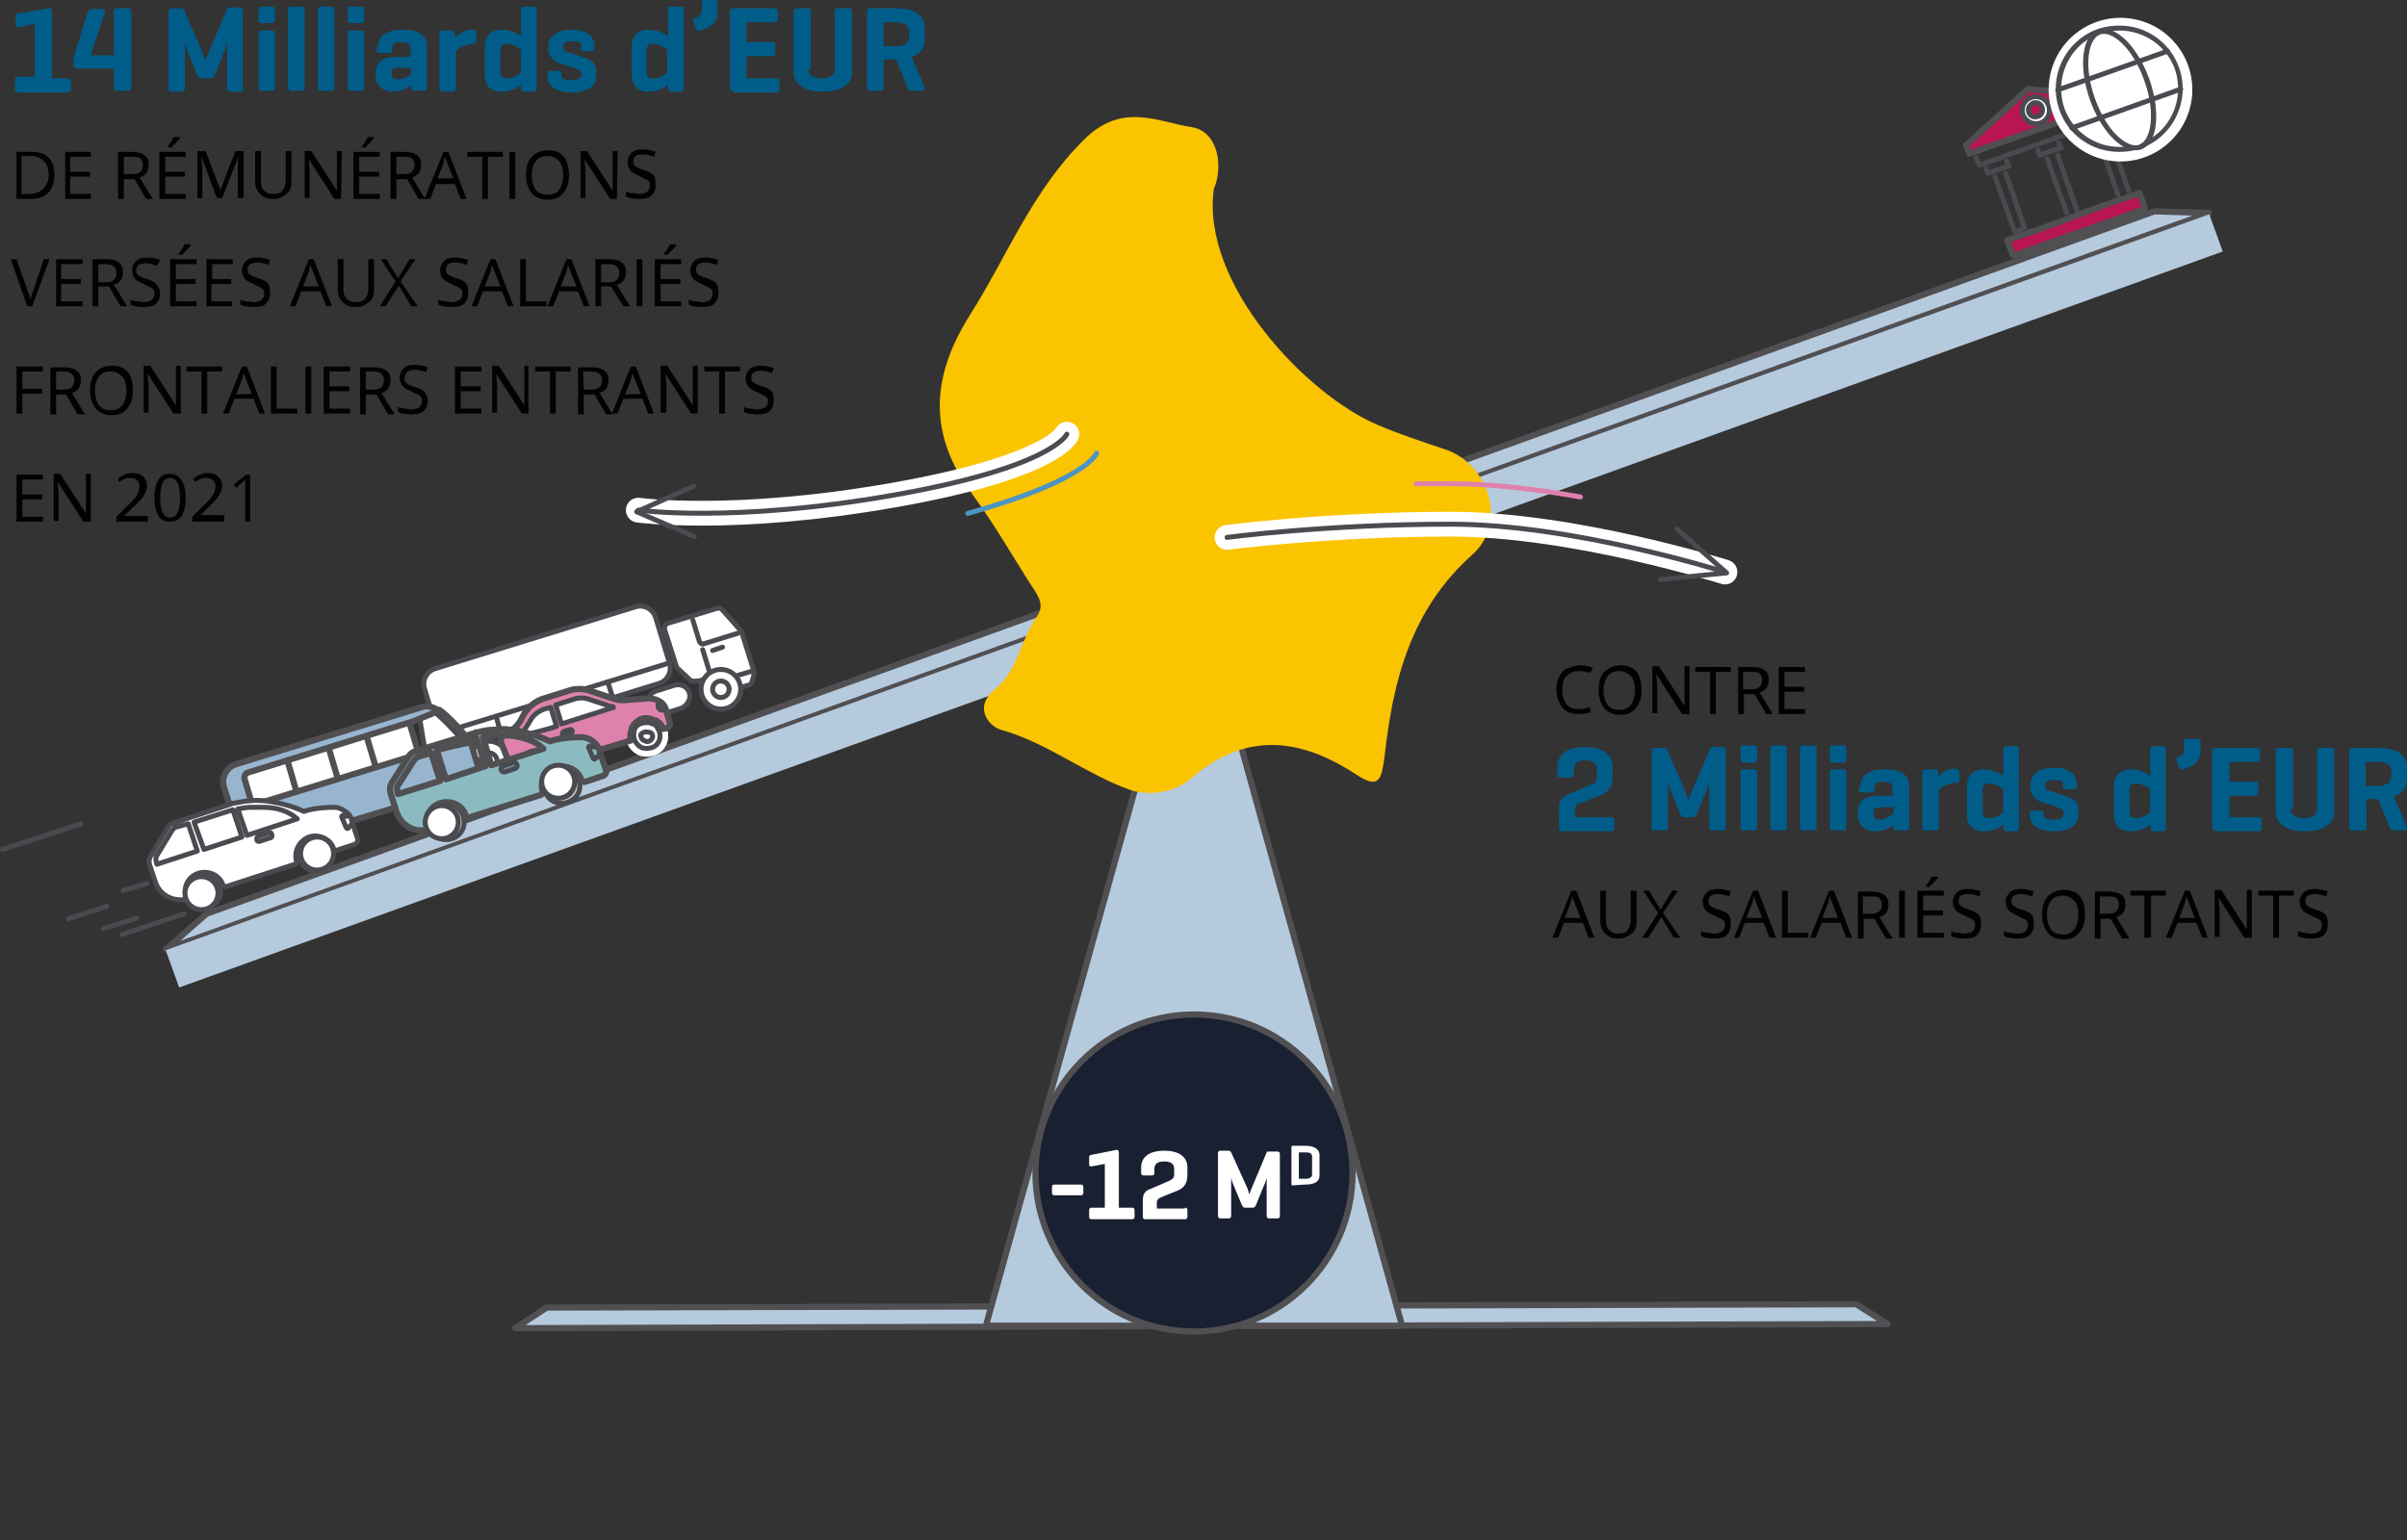 <?xml version="1.0" encoding="utf-8"?>
<!-- Generator: Adobe Illustrator 27.8.1, SVG Export Plug-In . SVG Version: 6.00 Build 0)  -->
<svg version="1.1" id="Calque_1" xmlns="http://www.w3.org/2000/svg" xmlns:xlink="http://www.w3.org/1999/xlink" x="0px" y="0px"
	 viewBox="0 0 291.5 186.6" style="enable-background:new 0 0 291.5 186.6;" xml:space="preserve">
<rect x="0" y="0" width="291.5" height="186.6" fill="#333333" stroke="none"/>
<style type="text/css">
	.st0{fill:#B91551;stroke:#504F52;stroke-width:0.75;stroke-linecap:round;stroke-linejoin:round;stroke-miterlimit:10;}
	.st1{fill:none;stroke:#494B50;stroke-width:0.6;stroke-linecap:round;stroke-linejoin:round;stroke-miterlimit:10;}
	.st2{fill:#FFFFFF;stroke:#494B50;stroke-width:0.6;stroke-linecap:round;stroke-linejoin:round;stroke-miterlimit:10;}
	.st3{fill:#FFFFFF;stroke:#FFFFFF;stroke-width:2;stroke-linecap:round;stroke-linejoin:round;stroke-miterlimit:10;}
	.st4{fill:#FFFFFF;}
	.st5{fill:#494B50;}
	.st6{fill:#005D8A;}
	.st7{fill:#020203;}
	.st8{fill:#B6CADD;stroke:#504F52;stroke-width:0.75;stroke-linecap:round;stroke-linejoin:round;stroke-miterlimit:10;}
	.st9{fill:#B6CADD;}
	.st10{fill:none;stroke:#504F52;stroke-width:0.75;stroke-linecap:round;stroke-linejoin:round;stroke-miterlimit:10;}
	.st11{fill:#FBC400;}
	.st12{fill:none;stroke:#FFFFFF;stroke-width:3;stroke-linecap:round;stroke-linejoin:round;stroke-miterlimit:10;}
	.st13{fill:none;stroke:#DE82AD;stroke-width:0.6;stroke-linecap:round;stroke-linejoin:round;stroke-miterlimit:10;}
	.st14{fill:none;stroke:#4C94C4;stroke-width:0.6;stroke-linecap:round;stroke-linejoin:round;stroke-miterlimit:10;}
	.st15{fill:none;stroke:#FFFFFF;stroke-width:2;stroke-miterlimit:10;}
	.st16{fill:#DE82AD;stroke:#504F52;stroke-width:0.75;stroke-linecap:round;stroke-linejoin:round;stroke-miterlimit:10;}
	.st17{fill:#98B5D0;stroke:#504F52;stroke-width:0.75;stroke-linecap:round;stroke-linejoin:round;stroke-miterlimit:10;}
	.st18{fill:#D6C4C3;stroke:#494B50;stroke-width:0.6;stroke-linecap:round;stroke-linejoin:round;stroke-miterlimit:10;}
	.st19{fill:#8BBBC1;stroke:#504F52;stroke-width:0.75;stroke-linecap:round;stroke-linejoin:round;stroke-miterlimit:10;}
	.st20{fill:#7F91A5;stroke:#494B50;stroke-width:0.6;stroke-linecap:round;stroke-linejoin:round;stroke-miterlimit:10;}
	.st21{fill:#182031;stroke:#504F52;stroke-width:0.75;stroke-linecap:round;stroke-linejoin:round;stroke-miterlimit:10;}
</style>
<g>
	<g>
		<polygon class="st0" points="238.1,17.6 245.6,10.8 255.9,11.6 256.1,12.4 238.5,18.6 		"/>
		<polyline class="st1" points="239.3,19.1 239.7,20 256,14.2 255.7,13.2 		"/>
		<polyline class="st1" points="243,19.5 243.3,20.1 240.7,21 240.5,20.4 		"/>
		<polyline class="st1" points="242.9,21 245.2,27.6 244,28.1 241.6,21.4 		"/>
		<polyline class="st1" points="249.3,17.3 249.6,17.9 247,18.8 246.8,18.2 		"/>
		<line class="st1" x1="249.2" y1="18.8" x2="251.5" y2="25.4"/>
		<line class="st1" x1="250.3" y1="25.8" x2="247.9" y2="19.2"/>
		<polyline class="st1" points="255.6,15 255.9,15.7 253.3,16.6 253.1,15.9 		"/>
		<line class="st1" x1="255.5" y1="16.5" x2="257.8" y2="23.1"/>
		<line class="st1" x1="256.5" y1="23.6" x2="254.2" y2="17"/>
		<g>
			<path class="st0" d="M255.3,24.7l3.8-1.3l0.6,1.6c0.1,0.2,0,0.4-0.2,0.4l-3.6,1.3l-8.2,2.9l-3.6,1.3c-0.2,0.1-0.4,0-0.4-0.2
				l-0.6-1.6l3.8-1.3L255.3,24.7z"/>
		</g>
		<path class="st2" d="M247.1,14.9c0.9-0.3,1.3-1.3,1-2.1c-0.3-0.9-1.3-1.3-2.1-1c-0.9,0.3-1.3,1.3-1,2.1S246.2,15.2,247.1,14.9z
			 M246.2,12.5c0.5-0.2,1,0.1,1.1,0.5c0.2,0.5-0.1,1-0.5,1.1c-0.5,0.2-1-0.1-1.1-0.5C245.5,13.2,245.8,12.7,246.2,12.5z"/>
	</g>
	<g>
		
			<ellipse transform="matrix(0.208 -0.978 0.978 0.208 192.846 259.666)" class="st3" cx="256.7" cy="10.8" rx="7.7" ry="7.7"/>
		<g>
			<path class="st4" d="M256.7,18.2c-3.1,0-5.9-2-7-4.9c-1.4-3.8,0.7-8.1,4.5-9.4c0.8-0.3,1.6-0.4,2.5-0.4c3.1,0,5.9,2,7,4.9
				c0.7,1.9,0.6,3.9-0.3,5.7c-0.8,1.8-2.3,3.1-4.2,3.8C258.4,18.1,257.6,18.2,256.7,18.2z"/>
			<path class="st5" d="M256.7,3.7L256.7,3.7c3,0,5.7,1.9,6.7,4.7c0.6,1.8,0.5,3.7-0.3,5.4s-2.2,3-4,3.6c-0.8,0.3-1.6,0.4-2.4,0.4
				c-3,0-5.7-1.9-6.7-4.7c-0.6-1.8-0.5-3.7,0.3-5.4s2.2-3,4-3.6C255.1,3.9,255.9,3.7,256.7,3.7 M256.7,3.1c-0.9,0-1.7,0.1-2.6,0.4
				c-4,1.4-6.1,5.8-4.7,9.8c1.1,3.2,4.1,5.1,7.2,5.1c0.9,0,1.7-0.1,2.6-0.4c4-1.4,6.1-5.8,4.7-9.8C262.8,5.1,259.9,3.1,256.7,3.1
				L256.7,3.1z"/>
		</g>
		<g>
			<path class="st4" d="M258.6,17.9c-1.8,0-4-2.5-5.2-5.9c-1.3-3.8-1-7.5,0.8-8.1c0.2-0.1,0.4-0.1,0.6-0.1c1.8,0,4,2.5,5.2,5.9
				c0.7,1.9,0.9,3.8,0.8,5.4c-0.2,1.5-0.7,2.5-1.6,2.8C259,17.9,258.8,17.9,258.6,17.9z"/>
			<path class="st5" d="M254.8,4.1c1.4,0,3.6,2,4.9,5.7c1.4,3.9,0.8,7.2-0.6,7.7c-0.1,0.1-0.3,0.1-0.5,0.1c-1.4,0-3.6-2-4.9-5.7
				c-1.4-3.9-0.8-7.2,0.6-7.7C254.5,4.1,254.6,4.1,254.8,4.1 M254.8,3.5c-0.2,0-0.4,0-0.7,0.1c-2,0.7-2.4,4.5-1,8.5
				c1.3,3.6,3.6,6.1,5.5,6.1c0.2,0,0.4,0,0.7-0.1c2-0.7,2.4-4.5,1-8.5C259,6,256.7,3.5,254.8,3.5L254.8,3.5z"/>
		</g>
		<g>
			<line class="st1" x1="249.2" y1="10.9" x2="262.5" y2="6.2"/>
			<line class="st1" x1="250.9" y1="15.5" x2="264.1" y2="10.8"/>
		</g>
	</g>
</g>
<g>
	<path class="st6" d="M5.9,1c0.2,0,0.4,0,0.4,0.4v8.1h1.9c0.3,0,0.4,0.1,0.4,0.4v0.9c0,0.3-0.1,0.4-0.4,0.4h-6
		c-0.2,0-0.4-0.1-0.4-0.4V9.7c0-0.3,0.1-0.4,0.4-0.4h2V2.9l-2,0.4C2,3.3,1.9,3.2,1.9,3V2c0-0.2,0.1-0.4,0.4-0.4L5.9,1z"/>
	<path class="st6" d="M11,6.7h2.8V1.4c0-0.3,0.1-0.4,0.4-0.4h1.3c0.2,0,0.4,0.1,0.4,0.4v9.2c0,0.3-0.1,0.4-0.4,0.4h-1.3
		c-0.3,0-0.4-0.1-0.4-0.4V8.3H9.3C9.1,8.3,8.9,8.2,8.9,8V7.2C8.9,7,9,6.8,9,6.7l1.6-5.2c0.1-0.2,0.2-0.4,0.5-0.4h1.3
		c0.3,0,0.3,0.1,0.3,0.4L11,6.7z"/>
	<path class="st6" d="M29.5,10.7c0,0.2-0.1,0.4-0.4,0.4h-1.2c-0.3,0-0.4-0.1-0.4-0.4V5.1c-0.1,0.5-0.3,1.1-0.4,1.3L26,9.1
		c-0.1,0.2-0.2,0.4-0.5,0.4h-1.1c-0.2,0-0.4-0.1-0.5-0.4l-1.2-2.9c-0.1-0.2-0.2-0.6-0.3-1.1v5.6c0,0.2-0.1,0.4-0.4,0.4h-1.2
		c-0.3,0-0.4-0.1-0.4-0.4V1.4c0-0.2,0.1-0.4,0.4-0.4H22c0.2,0,0.3,0.1,0.3,0.2l2.2,5.1c0.1,0.3,0.2,0.7,0.4,1c0.1-0.4,0.3-0.7,0.4-1
		l2.2-5.2c0-0.1,0.2-0.2,0.3-0.2H29c0.3,0,0.4,0.1,0.4,0.4v9.4H29.5z"/>
	<path class="st6" d="M33.3,2.4c0,0.2-0.1,0.4-0.4,0.4h-1.2c-0.2,0-0.4-0.1-0.4-0.4V1.2c0-0.3,0.1-0.4,0.4-0.4h1.2
		c0.3,0,0.4,0.1,0.4,0.4V2.4z M33.3,10.6c0,0.3-0.1,0.4-0.4,0.4h-1.2c-0.2,0-0.4-0.1-0.4-0.4V4.1c0-0.3,0.1-0.4,0.4-0.4h1.2
		c0.3,0,0.4,0.1,0.4,0.4V10.6z"/>
	<path class="st6" d="M36.9,10.6c0,0.3-0.1,0.4-0.4,0.4h-1.2c-0.2,0-0.4-0.1-0.4-0.4V1.2c0-0.3,0.1-0.4,0.4-0.4h1.2
		c0.3,0,0.4,0.1,0.4,0.4V10.6z"/>
	<path class="st6" d="M40.5,10.6c0,0.3-0.1,0.4-0.4,0.4h-1.2c-0.2,0-0.4-0.1-0.4-0.4V1.2c0-0.3,0.1-0.4,0.4-0.4h1.2
		c0.3,0,0.4,0.1,0.4,0.4V10.6z"/>
	<path class="st6" d="M44.1,2.4c0,0.2-0.1,0.4-0.4,0.4h-1.2c-0.2,0-0.4-0.1-0.4-0.4V1.2c0-0.3,0.1-0.4,0.4-0.4h1.2
		c0.3,0,0.4,0.1,0.4,0.4V2.4z M44.1,10.6c0,0.3-0.1,0.4-0.4,0.4h-1.2c-0.2,0-0.4-0.1-0.4-0.4V4.1c0-0.3,0.1-0.4,0.4-0.4h1.2
		c0.3,0,0.4,0.1,0.4,0.4V10.6z"/>
	<path class="st6" d="M45.8,5.7c0-1.3,0.9-2.1,3-2.1c2.2,0,2.9,0.8,2.9,2.1v4.9c0,0.3-0.1,0.4-0.4,0.4h-1.1c-0.3,0-0.3-0.1-0.4-0.4
		v-0.3c-0.4,0.4-1.2,0.8-2.2,0.8c-1.4,0-2.1-0.9-2.1-1.8V8.7c0-1,0.8-1.8,2.2-1.8h2v-1c0-0.5-0.3-0.8-1.1-0.8s-1.1,0.2-1.1,0.8V6
		c0,0.3-0.1,0.4-0.4,0.4H46c-0.3,0-0.4-0.1-0.4-0.4V5.7H45.8z M49.8,9V8.2h-1.7c-0.6,0-0.7,0.3-0.7,0.7V9c0,0.4,0.3,0.6,0.7,0.6
		C48.9,9.6,49.5,9.2,49.8,9z"/>
	<path class="st6" d="M57.7,4v0.9c0,0.3-0.1,0.4-0.4,0.4c-1.1,0.1-1.8,0.6-2.1,0.9v4.5c0,0.3-0.1,0.4-0.4,0.4h-1.2
		c-0.2,0-0.4-0.1-0.4-0.4V4.1c0-0.2,0.1-0.4,0.4-0.4h1.1c0.3,0,0.4,0.1,0.4,0.4v0.5c0.4-0.4,1.1-1,2.1-1C57.6,3.6,57.7,3.7,57.7,4z"
		/>
	<path class="st6" d="M63.1,10.3c-0.4,0.3-1.2,0.8-2.3,0.8c-1.5,0-2.1-0.8-2.1-2.1V5.7c0-1.3,0.7-2.1,2.1-2.1c1.1,0,1.9,0.5,2.3,0.8
		V1.2c0-0.3,0.1-0.4,0.3-0.4h1.2c0.3,0,0.4,0.1,0.4,0.4v9.5c0,0.3-0.1,0.4-0.4,0.4h-1.1c-0.3,0-0.3-0.1-0.4-0.4V10.3z M60.6,8.7
		c0,0.4,0.1,0.8,0.8,0.8s1.4-0.4,1.7-0.7V6c-0.3-0.2-1-0.7-1.7-0.7s-0.8,0.4-0.8,0.8V8.7z"/>
	<path class="st6" d="M70.4,5.6C70.4,5.1,70,5,69.3,5c-0.6,0-1.1,0.1-1.1,0.6v0.2c0,0.3,0.2,0.5,0.5,0.5L70.8,7
		c0.9,0.3,1.4,0.8,1.4,1.5v0.8c0,0.9-0.8,1.9-3,1.9c-2.1,0-2.9-1-2.9-1.9V8.9c0-0.2,0.1-0.3,0.3-0.3h1.1c0.2,0,0.3,0.1,0.3,0.3v0.2
		c0,0.5,0.5,0.6,1.2,0.6s1.2-0.2,1.2-0.6V8.9c0-0.3-0.2-0.4-0.7-0.6l-2.1-0.7c-0.5-0.2-1.2-0.8-1.2-1.6V5.6c0-0.9,0.7-2,2.8-2
		c2.1,0,2.8,1,2.8,2v0.3c0,0.2-0.1,0.3-0.3,0.3h-1.1c-0.2,0-0.3-0.1-0.3-0.3L70.4,5.6L70.4,5.6z"/>
	<path class="st6" d="M80.9,10.3c-0.4,0.3-1.2,0.8-2.3,0.8c-1.5,0-2.1-0.8-2.1-2.1V5.7c0-1.3,0.7-2.1,2.1-2.1c1.1,0,1.9,0.5,2.3,0.8
		V1.2c0-0.3,0.1-0.4,0.3-0.4h1.2c0.3,0,0.4,0.1,0.4,0.4v9.5c0,0.3-0.1,0.4-0.4,0.4h-1.1c-0.3,0-0.3-0.1-0.4-0.4V10.3z M78.3,8.7
		c0,0.4,0.1,0.8,0.8,0.8c0.7,0,1.4-0.4,1.7-0.7V6c-0.3-0.2-1-0.7-1.7-0.7s-0.8,0.4-0.8,0.8V8.7z"/>
	<path class="st6" d="M85,0.4C85,0.1,85.1,0,85.3,0h1.3c0.2,0,0.3,0.1,0.3,0.4v1.1c0,1.1-0.7,1.8-2.1,2.2c-0.2,0.1-0.4,0-0.5-0.2
		L84,2.7c-0.1-0.2,0-0.4,0.2-0.5C84.8,1.9,85,1.7,85,1.3V0.4z"/>
	<path class="st6" d="M88.8,11c-0.3,0-0.4-0.1-0.4-0.4V1.4c0-0.3,0.1-0.4,0.4-0.4h5c0.2,0,0.4,0.1,0.4,0.4v0.9
		c0,0.3-0.1,0.4-0.4,0.4h-3.4v2.4h3.1c0.3,0,0.4,0.1,0.4,0.4v0.9c0,0.2-0.1,0.4-0.4,0.4h-3.1v2.7H94c0.3,0,0.4,0.1,0.4,0.4v0.9
		c0,0.3-0.1,0.4-0.4,0.4h-5.2V11z"/>
	<path class="st6" d="M97.9,8.4c0,0.7,0.6,1.1,1.6,1.1s1.6-0.4,1.6-1.1v-7c0-0.3,0.1-0.4,0.4-0.4h1.3c0.3,0,0.4,0.1,0.4,0.4v7.3
		c0,1.2-0.9,2.4-3.6,2.4c-2.6,0-3.5-1.2-3.5-2.4V1.4c0-0.3,0.1-0.4,0.4-0.4h1.3c0.3,0,0.4,0.1,0.4,0.4v7H97.9z"/>
	<path class="st6" d="M105.4,11c-0.3,0-0.4-0.1-0.4-0.4V1.4c0-0.3,0.1-0.4,0.4-0.4h3.1c2.7,0,3.5,1.2,3.5,2.4v1.4
		c0,0.9-0.4,1.7-1.6,2.1l1.6,3.7c0.1,0.2-0.1,0.4-0.3,0.4h-1.4c-0.2,0-0.3-0.1-0.4-0.4l-1.4-3.4H107v3.4c0,0.3-0.1,0.4-0.4,0.4
		H105.4z M107,2.7v2.9h1.5c1,0,1.6-0.4,1.6-1.1V3.8c0-0.7-0.6-1.1-1.6-1.1C108.5,2.7,107,2.7,107,2.7z"/>
	<path class="st7" d="M6.6,21.2c0,0.9-0.3,1.7-0.8,2.2s-1.2,0.7-2.2,0.7H2v-5.7h1.8c0.9,0,1.6,0.2,2.1,0.7S6.6,20.3,6.6,21.2z
		 M5.9,21.2c0-0.7-0.2-1.3-0.6-1.7s-0.9-0.6-1.7-0.6h-1v4.6h0.8c0.8,0,1.4-0.2,1.8-0.6S5.9,21.9,5.9,21.2z"/>
	<path class="st7" d="M11,24.1H7.9v-5.7H11V19H8.5v1.8h2.4v0.6H8.5v2.1H11V24.1z"/>
	<path class="st7" d="M15,21.7v2.4h-0.7v-5.7h1.6c0.7,0,1.2,0.1,1.6,0.4S18,19.4,18,20c0,0.8-0.4,1.3-1.1,1.5l1.6,2.6h-0.8l-1.4-2.4
		H15z M15,21.1h1c0.5,0,0.8-0.1,1-0.3s0.3-0.5,0.3-0.8c0-0.4-0.1-0.6-0.3-0.8S16.4,19,15.9,19H15V21.1z"/>
	<path class="st7" d="M22.5,24.1h-3.2v-5.7h3.2V19H20v1.8h2.4v0.6H20v2.1h2.5V24.1z M20.3,17.8c0.1-0.2,0.3-0.4,0.4-0.6
		s0.3-0.4,0.3-0.6h0.8v0.1c-0.1,0.2-0.3,0.4-0.5,0.6s-0.4,0.4-0.6,0.6L20.3,17.8L20.3,17.8z"/>
	<path class="st7" d="M26.3,24.1L24.4,19l0,0c0,0.4,0.1,0.9,0.1,1.4V24h-0.6v-5.7h1l1.8,4.7l0,0l1.8-4.7h1V24h-0.7v-3.7
		c0-0.4,0-0.9,0.1-1.4l0,0l-2,5.1h-0.6V24.1z"/>
	<path class="st7" d="M35.3,18.4V22c0,0.7-0.2,1.2-0.6,1.5s-0.9,0.6-1.6,0.6s-1.2-0.2-1.6-0.6s-0.6-0.9-0.6-1.5v-3.7h0.7V22
		c0,0.5,0.1,0.8,0.4,1.1c0.3,0.3,0.6,0.4,1.1,0.4s0.9-0.1,1.1-0.4s0.4-0.6,0.4-1.1v-3.7h0.7V18.4z"/>
	<path class="st7" d="M41.3,24.1h-0.8l-3.1-4.8l0,0c0,0.6,0.1,1.1,0.1,1.5V24h-0.6v-5.7h0.8l3.1,4.8l0,0c0-0.1,0-0.3,0-0.7
		s0-0.7,0-0.8v-3.3h0.6L41.3,24.1L41.3,24.1z"/>
	<path class="st7" d="M46,24.1h-3.2v-5.7H46V19h-2.5v1.8h2.4v0.6h-2.4v2.1H46V24.1z M43.8,17.8c0.1-0.2,0.3-0.4,0.4-0.6
		s0.3-0.4,0.3-0.6h0.8v0.1c-0.1,0.2-0.3,0.4-0.5,0.6s-0.4,0.4-0.6,0.6L43.8,17.8L43.8,17.8z"/>
	<path class="st7" d="M48,21.7v2.4h-0.7v-5.7h1.6c0.7,0,1.2,0.1,1.6,0.4S51,19.5,51,20c0,0.8-0.4,1.3-1.1,1.5l1.6,2.6h-0.8l-1.4-2.4
		C49.3,21.7,48,21.7,48,21.7z M48,21.1h0.9c0.5,0,0.8-0.1,1-0.3s0.3-0.5,0.3-0.8c0-0.4-0.1-0.6-0.3-0.8S49.3,19,48.8,19H48V21.1z"/>
	<path class="st7" d="M55.8,24.1l-0.7-1.8h-2.3l-0.7,1.8h-0.7l2.3-5.7h0.6l2.2,5.7C56.5,24.1,55.8,24.1,55.8,24.1z M54.9,21.6
		l-0.7-1.8c-0.1-0.2-0.2-0.5-0.3-0.8c-0.1,0.2-0.1,0.5-0.2,0.8L53,21.6H54.9z"/>
	<path class="st7" d="M59.1,24.1h-0.7V19h-1.8v-0.6h4.3V19h-1.8V24.1z"/>
	<path class="st7" d="M61.7,24.1v-5.7h0.7v5.7C62.4,24.1,61.7,24.1,61.7,24.1z"/>
	<path class="st7" d="M68.9,21.2c0,0.9-0.2,1.6-0.7,2.2s-1.1,0.8-1.9,0.8s-1.5-0.3-1.9-0.8s-0.7-1.2-0.7-2.2c0-0.9,0.2-1.7,0.7-2.2
		s1.1-0.8,2-0.8c0.8,0,1.5,0.3,1.9,0.8S68.9,20.3,68.9,21.2z M64.4,21.2c0,0.8,0.2,1.4,0.5,1.8s0.8,0.6,1.4,0.6s1.1-0.2,1.4-0.6
		s0.5-1,0.5-1.8s-0.2-1.4-0.5-1.7s-0.8-0.6-1.4-0.6s-1.1,0.2-1.4,0.6S64.4,20.4,64.4,21.2z"/>
	<path class="st7" d="M74.7,24.1h-0.8l-3.1-4.8l0,0c0,0.6,0.1,1.1,0.1,1.5V24h-0.6v-5.7h0.8l3.1,4.8l0,0c0-0.1,0-0.3,0-0.7
		s0-0.7,0-0.8v-3.3h0.6L74.7,24.1L74.7,24.1z"/>
	<path class="st7" d="M79.4,22.5c0,0.5-0.2,0.9-0.5,1.2s-0.9,0.4-1.5,0.4c-0.7,0-1.2-0.1-1.6-0.3v-0.6c0.2,0.1,0.5,0.2,0.8,0.2
		s0.5,0.1,0.8,0.1c0.4,0,0.8-0.1,1-0.3s0.3-0.4,0.3-0.7c0-0.2,0-0.4-0.1-0.5s-0.2-0.2-0.4-0.3s-0.5-0.2-0.8-0.4
		c-0.5-0.2-0.9-0.4-1.1-0.7S76,20,76,19.6s0.2-0.8,0.5-1.1s0.8-0.4,1.3-0.4c0.6,0,1.1,0.1,1.6,0.3L79.2,19c-0.5-0.2-0.9-0.3-1.4-0.3
		c-0.4,0-0.6,0.1-0.8,0.2s-0.3,0.4-0.3,0.6s0,0.4,0.1,0.5s0.2,0.2,0.4,0.3s0.4,0.2,0.8,0.3c0.6,0.2,1,0.4,1.2,0.7
		S79.4,22.2,79.4,22.5z"/>
	<path class="st7" d="M5.3,31.4H6l-2.1,5.7H3.3l-2-5.7H2l1.3,3.7c0.2,0.4,0.3,0.8,0.4,1.2c0.1-0.4,0.2-0.8,0.4-1.3L5.3,31.4z"/>
	<path class="st7" d="M10,37.1H6.8v-5.7H10V32H7.4v1.8h2.4v0.6H7.4v2.1H10V37.1z"/>
	<path class="st7" d="M11.9,34.7v2.4h-0.7v-5.7h1.6c0.7,0,1.2,0.1,1.6,0.4c0.4,0.3,0.5,0.7,0.5,1.2c0,0.8-0.4,1.3-1.1,1.5l1.6,2.6
		h-0.8l-1.4-2.4C13.2,34.7,11.9,34.7,11.9,34.7z M11.9,34.2h0.9c0.5,0,0.8-0.1,1-0.3s0.3-0.5,0.3-0.8c0-0.4-0.1-0.6-0.3-0.8
		s-0.5-0.3-1-0.3h-0.9C11.9,32,11.9,34.2,11.9,34.2z"/>
	<path class="st7" d="M19.4,35.6c0,0.5-0.2,0.9-0.5,1.2s-0.9,0.4-1.5,0.4c-0.7,0-1.2-0.1-1.6-0.3v-0.6c0.2,0.1,0.5,0.2,0.8,0.2
		s0.5,0.1,0.8,0.1c0.4,0,0.8-0.1,1-0.3s0.3-0.4,0.3-0.7c0-0.2,0-0.4-0.1-0.5s-0.2-0.2-0.4-0.3s-0.5-0.2-0.8-0.4
		c-0.5-0.2-0.9-0.4-1.1-0.7s-0.3-0.6-0.3-1s0.2-0.8,0.5-1.1s0.8-0.4,1.3-0.4c0.6,0,1.1,0.1,1.6,0.3L19,32.2
		c-0.5-0.2-0.9-0.3-1.4-0.3c-0.4,0-0.6,0.1-0.8,0.2s-0.3,0.4-0.3,0.6c0,0.2,0,0.4,0.1,0.5s0.2,0.2,0.4,0.3s0.4,0.2,0.8,0.3
		c0.6,0.2,1,0.4,1.2,0.7S19.4,35.2,19.4,35.6z"/>
	<path class="st7" d="M23.8,37.1h-3.2v-5.7h3.2V32h-2.5v1.8h2.4v0.6h-2.4v2.1h2.5V37.1z M21.6,30.8c0.1-0.2,0.3-0.4,0.4-0.6
		s0.3-0.4,0.3-0.6h0.8v0.1c-0.1,0.2-0.3,0.4-0.5,0.6s-0.4,0.4-0.6,0.6L21.6,30.8L21.6,30.8z"/>
	<path class="st7" d="M28.2,37.1H25v-5.7h3.2V32h-2.5v1.8H28v0.6h-2.4v2.1h2.5v0.6H28.2z"/>
	<path class="st7" d="M32.7,35.6c0,0.5-0.2,0.9-0.5,1.2s-0.9,0.4-1.5,0.4c-0.7,0-1.2-0.1-1.6-0.3v-0.6c0.2,0.1,0.5,0.2,0.8,0.2
		s0.5,0.1,0.8,0.1c0.4,0,0.8-0.1,1-0.3s0.3-0.4,0.3-0.7c0-0.2,0-0.4-0.1-0.5s-0.2-0.2-0.4-0.3s-0.5-0.2-0.8-0.4
		c-0.5-0.2-0.9-0.4-1.1-0.7s-0.3-0.6-0.3-1s0.2-0.8,0.5-1.1s0.8-0.4,1.3-0.4c0.6,0,1.1,0.1,1.6,0.3l-0.2,0.6
		c-0.5-0.2-0.9-0.3-1.4-0.3c-0.4,0-0.6,0.1-0.8,0.2c-0.2,0.1-0.3,0.4-0.3,0.6c0,0.2,0,0.4,0.1,0.5s0.2,0.2,0.4,0.3s0.4,0.2,0.8,0.3
		c0.6,0.2,1,0.4,1.2,0.7S32.7,35.2,32.7,35.6z"/>
	<path class="st7" d="M39.5,37.1l-0.7-1.8h-2.3l-0.7,1.8h-0.7l2.3-5.7H38l2.2,5.7H39.5z M38.6,34.7l-0.7-1.8
		c-0.1-0.2-0.2-0.5-0.3-0.8c-0.1,0.2-0.1,0.5-0.2,0.8l-0.7,1.8H38.6z"/>
	<path class="st7" d="M45.3,31.4v3.7c0,0.7-0.2,1.2-0.6,1.5s-0.9,0.6-1.6,0.6s-1.2-0.2-1.6-0.6s-0.6-0.9-0.6-1.5v-3.7h0.7v3.7
		c0,0.5,0.1,0.8,0.4,1.1s0.6,0.4,1.1,0.4s0.9-0.1,1.1-0.4s0.4-0.6,0.4-1.1v-3.7C44.6,31.4,45.3,31.4,45.3,31.4z"/>
	<path class="st7" d="M50.6,37.1h-0.8l-1.5-2.5l-1.6,2.5H46l1.9-3l-1.8-2.7h0.7l1.4,2.3l1.4-2.3h0.7l-1.8,2.7L50.6,37.1z"/>
	<path class="st7" d="M56.7,35.6c0,0.5-0.2,0.9-0.5,1.2s-0.9,0.4-1.5,0.4c-0.7,0-1.2-0.1-1.6-0.3v-0.6c0.2,0.1,0.5,0.2,0.8,0.2
		s0.5,0.1,0.8,0.1c0.4,0,0.8-0.1,1-0.3s0.3-0.4,0.3-0.7c0-0.2,0-0.4-0.1-0.5s-0.2-0.2-0.4-0.3s-0.5-0.2-0.8-0.4
		c-0.5-0.2-0.9-0.4-1.1-0.7s-0.3-0.6-0.3-1s0.2-0.8,0.5-1.1s0.8-0.4,1.3-0.4c0.6,0,1.1,0.1,1.6,0.3l-0.2,0.6
		c-0.5-0.2-0.9-0.3-1.4-0.3c-0.4,0-0.6,0.1-0.8,0.2c-0.2,0.1-0.3,0.4-0.3,0.6c0,0.2,0,0.4,0.1,0.5s0.2,0.2,0.4,0.3s0.4,0.2,0.8,0.3
		c0.6,0.2,1,0.4,1.2,0.7S56.7,35.2,56.7,35.6z"/>
	<path class="st7" d="M61.5,37.1l-0.7-1.8h-2.3l-0.7,1.8h-0.7l2.3-5.7H60l2.2,5.7H61.5z M60.6,34.7l-0.7-1.8
		c-0.1-0.2-0.2-0.5-0.3-0.8c-0.1,0.2-0.1,0.5-0.2,0.8l-0.7,1.8H60.6z"/>
	<path class="st7" d="M63,37.1v-5.7h0.7v5.1h2.5v0.6C66.2,37.1,63,37.1,63,37.1z"/>
	<path class="st7" d="M70.7,37.1L70,35.3h-2.3L67,37.1h-0.7l2.3-5.7h0.6l2.2,5.7H70.7z M69.8,34.7l-0.7-1.8
		c-0.1-0.2-0.2-0.5-0.3-0.8c-0.1,0.2-0.1,0.5-0.2,0.8l-0.7,1.8H69.8z"/>
	<path class="st7" d="M72.8,34.7v2.4h-0.7v-5.7h1.6c0.7,0,1.2,0.1,1.6,0.4c0.4,0.3,0.5,0.7,0.5,1.2c0,0.8-0.4,1.3-1.1,1.5l1.6,2.6
		h-0.8L74,34.7H72.8z M72.8,34.2h0.9c0.5,0,0.8-0.1,1-0.3s0.3-0.5,0.3-0.8c0-0.4-0.1-0.6-0.3-0.8s-0.5-0.3-1-0.3h-0.9
		C72.8,32,72.8,34.2,72.8,34.2z"/>
	<path class="st7" d="M77.1,37.1v-5.7h0.7v5.7H77.1z"/>
	<path class="st7" d="M82.5,37.1h-3.2v-5.7h3.2V32H80v1.8h2.4v0.6H80v2.1h2.5V37.1z M80.4,30.8c0.1-0.2,0.3-0.4,0.4-0.6
		s0.3-0.4,0.3-0.6h0.8v0.1c-0.1,0.2-0.3,0.4-0.5,0.6s-0.4,0.4-0.6,0.6L80.4,30.8L80.4,30.8z"/>
	<path class="st7" d="M87,35.6c0,0.5-0.2,0.9-0.5,1.2s-0.9,0.4-1.5,0.4c-0.7,0-1.2-0.1-1.6-0.3v-0.6c0.2,0.1,0.5,0.2,0.8,0.2
		s0.5,0.1,0.8,0.1c0.4,0,0.8-0.1,1-0.3s0.3-0.4,0.3-0.7c0-0.2,0-0.4-0.1-0.5s-0.2-0.2-0.4-0.3s-0.5-0.2-0.8-0.4
		c-0.5-0.2-0.9-0.4-1.1-0.7s-0.3-0.6-0.3-1s0.2-0.8,0.5-1.1s0.8-0.4,1.3-0.4c0.6,0,1.1,0.1,1.6,0.3l-0.2,0.6
		c-0.5-0.2-0.9-0.3-1.4-0.3c-0.4,0-0.6,0.1-0.8,0.2c-0.2,0.1-0.3,0.4-0.3,0.6c0,0.2,0,0.4,0.1,0.5s0.2,0.2,0.4,0.3s0.4,0.2,0.8,0.3
		c0.6,0.2,1,0.4,1.2,0.7S87,35.2,87,35.6z"/>
	<path class="st7" d="M2.7,50.1H2v-5.7h3.2V45H2.7v2.1h2.4v0.6H2.7V50.1z"/>
	<path class="st7" d="M6.8,47.8v2.4H6.1v-5.7h1.6c0.7,0,1.2,0.1,1.6,0.4s0.5,0.7,0.5,1.2c0,0.8-0.4,1.3-1.1,1.5l1.6,2.6H9.4L8,47.8
		H6.8z M6.8,47.2h0.9c0.5,0,0.8-0.1,1-0.3S9,46.4,9,46.1c0-0.4-0.1-0.6-0.3-0.8S8.2,45,7.7,45H6.8V47.2z"/>
	<path class="st7" d="M16.1,47.3c0,0.9-0.2,1.6-0.7,2.2s-1.1,0.8-1.9,0.8c-0.8,0-1.5-0.3-1.9-0.8s-0.7-1.2-0.7-2.2
		c0-0.9,0.2-1.7,0.7-2.2s1.1-0.8,2-0.8c0.8,0,1.5,0.3,1.9,0.8S16.1,46.4,16.1,47.3z M11.5,47.3c0,0.8,0.2,1.4,0.5,1.8
		s0.8,0.6,1.4,0.6c0.6,0,1.1-0.2,1.4-0.6s0.5-1,0.5-1.8s-0.2-1.4-0.5-1.7S14,45,13.4,45c-0.6,0-1.1,0.2-1.4,0.6S11.5,46.5,11.5,47.3
		z"/>
	<path class="st7" d="M21.8,50.1H21l-3.1-4.8l0,0c0,0.6,0.1,1.1,0.1,1.5V50h-0.6v-5.7h0.8l3.1,4.8l0,0c0-0.1,0-0.3,0-0.7
		s0-0.7,0-0.8v-3.3h0.6v5.8H21.8z"/>
	<path class="st7" d="M25.1,50.1h-0.7V45h-1.8v-0.6h4.3V45h-1.8C25.1,45,25.1,50.1,25.1,50.1z"/>
	<path class="st7" d="M31.4,50.1l-0.7-1.8h-2.3l-0.7,1.8H27l2.3-5.7h0.6l2.2,5.7H31.4z M30.5,47.7L29.8,46c-0.1-0.2-0.2-0.5-0.3-0.8
		c-0.1,0.2-0.1,0.5-0.2,0.8l-0.7,1.8L30.5,47.7L30.5,47.7z"/>
	<path class="st7" d="M32.8,50.1v-5.7h0.7v5.1H36v0.6C36,50.1,32.8,50.1,32.8,50.1z"/>
	<path class="st7" d="M37,50.1v-5.7h0.7v5.7H37z"/>
	<path class="st7" d="M42.4,50.1h-3.2v-5.7h3.2V45h-2.5v1.8h2.4v0.6h-2.4v2.1h2.5V50.1z"/>
	<path class="st7" d="M44.3,47.8v2.4h-0.7v-5.7h1.6c0.7,0,1.2,0.1,1.6,0.4s0.5,0.7,0.5,1.2c0,0.8-0.4,1.3-1.1,1.5l1.6,2.6H47
		l-1.4-2.4H44.3z M44.3,47.2h0.9c0.5,0,0.8-0.1,1-0.3s0.3-0.5,0.3-0.8c0-0.4-0.1-0.6-0.3-0.8s-0.5-0.3-1-0.3h-0.9V47.2z"/>
	<path class="st7" d="M51.8,48.6c0,0.5-0.2,0.9-0.5,1.2s-0.9,0.4-1.5,0.4c-0.7,0-1.2-0.1-1.6-0.3v-0.6c0.2,0.1,0.5,0.2,0.8,0.2
		s0.5,0.1,0.8,0.1c0.4,0,0.8-0.1,1-0.3s0.3-0.4,0.3-0.7c0-0.2,0-0.4-0.1-0.5s-0.2-0.2-0.4-0.3s-0.5-0.2-0.8-0.4
		c-0.5-0.2-0.9-0.4-1.1-0.7s-0.3-0.6-0.3-1s0.2-0.8,0.5-1.1s0.8-0.4,1.3-0.4c0.6,0,1.1,0.1,1.6,0.3l-0.2,0.6
		c-0.5-0.2-0.9-0.3-1.4-0.3c-0.4,0-0.6,0.1-0.8,0.2S49,45.5,49,45.8c0,0.2,0,0.4,0.1,0.5s0.2,0.2,0.4,0.3s0.4,0.2,0.8,0.3
		c0.6,0.2,1,0.4,1.2,0.7S51.8,48.2,51.8,48.6z"/>
	<path class="st7" d="M58.3,50.1h-3.2v-5.7h3.2V45h-2.5v1.8h2.4v0.6h-2.4v2.1h2.5V50.1z"/>
	<path class="st7" d="M64,50.1h-0.8l-3.1-4.8l0,0c0,0.6,0.1,1.1,0.1,1.5V50h-0.6v-5.7h0.8l3.1,4.8l0,0c0-0.1,0-0.3,0-0.7
		s0-0.7,0-0.8v-3.3H64V50.1z"/>
	<path class="st7" d="M67.3,50.1h-0.7V45h-1.8v-0.6h4.3V45h-1.8V50.1z"/>
	<path class="st7" d="M70.7,47.8v2.4H70v-5.7h1.6c0.7,0,1.2,0.1,1.6,0.4s0.5,0.7,0.5,1.2c0,0.8-0.4,1.3-1.1,1.5l1.6,2.6h-0.8
		L72,47.8H70.7z M70.7,47.2h0.9c0.5,0,0.8-0.1,1-0.3s0.3-0.5,0.3-0.8c0-0.4-0.1-0.6-0.3-0.8S72,45,71.5,45h-0.9L70.7,47.2L70.7,47.2
		z"/>
	<path class="st7" d="M78.5,50.1l-0.7-1.8h-2.3l-0.7,1.8h-0.7l2.3-5.7H77l2.2,5.7H78.5z M77.6,47.7L76.9,46
		c-0.1-0.2-0.2-0.5-0.3-0.8c-0.1,0.2-0.1,0.5-0.2,0.8l-0.7,1.8L77.6,47.7L77.6,47.7z"/>
	<path class="st7" d="M84.5,50.1h-0.8l-3.1-4.8l0,0c0,0.6,0.1,1.1,0.1,1.5V50H80v-5.7h0.8l3.1,4.8l0,0c0-0.1,0-0.3,0-0.7
		s0-0.7,0-0.8v-3.3h0.6V50.1z"/>
	<path class="st7" d="M87.8,50.1h-0.7V45h-1.8v-0.6h4.3V45h-1.8V50.1z"/>
	<path class="st7" d="M93.7,48.6c0,0.5-0.2,0.9-0.5,1.2s-0.9,0.4-1.5,0.4c-0.7,0-1.2-0.1-1.6-0.3v-0.6c0.2,0.1,0.5,0.2,0.8,0.2
		s0.5,0.1,0.8,0.1c0.4,0,0.8-0.1,1-0.3S93,49,93,48.7c0-0.2,0-0.4-0.1-0.5s-0.2-0.2-0.4-0.3s-0.5-0.2-0.8-0.4
		c-0.5-0.2-0.9-0.4-1.1-0.7s-0.3-0.6-0.3-1s0.2-0.8,0.5-1.1s0.8-0.4,1.3-0.4c0.6,0,1.1,0.1,1.6,0.3l-0.2,0.6
		c-0.5-0.2-0.9-0.3-1.4-0.3c-0.4,0-0.6,0.1-0.8,0.2S91,45.5,91,45.7c0,0.2,0,0.4,0.1,0.5s0.2,0.2,0.4,0.3s0.4,0.2,0.8,0.3
		c0.6,0.2,1,0.4,1.2,0.7S93.7,48.2,93.7,48.6z"/>
	<path class="st7" d="M5.2,63.2H2v-5.7h3.2v0.6H2.7v1.8h2.4v0.6H2.7v2.1h2.5V63.2z"/>
	<path class="st7" d="M10.9,63.2h-0.8L7,58.4l0,0c0,0.6,0.1,1.1,0.1,1.5v3.2H6.5v-5.7h0.8l3.1,4.8l0,0c0-0.1,0-0.3,0-0.7
		s0-0.7,0-0.8v-3.3H11v5.8H10.9z"/>
	<path class="st7" d="M17.9,63.2h-3.8v-0.6l1.5-1.5c0.5-0.5,0.8-0.8,0.9-1s0.3-0.4,0.3-0.6s0.1-0.4,0.1-0.6c0-0.3-0.1-0.5-0.3-0.7
		s-0.4-0.3-0.8-0.3c-0.2,0-0.5,0-0.7,0.1s-0.4,0.2-0.7,0.4L14.3,58c0.5-0.4,1.1-0.7,1.7-0.7c0.5,0,1,0.1,1.3,0.4s0.5,0.6,0.5,1.1
		c0,0.4-0.1,0.7-0.3,1.1s-0.6,0.8-1.1,1.3L15,62.5l0,0h2.9V63.2z"/>
	<path class="st7" d="M22.5,60.3c0,1-0.2,1.7-0.5,2.2s-0.8,0.7-1.4,0.7s-1.1-0.2-1.4-0.7s-0.5-1.2-0.5-2.2s0.2-1.7,0.5-2.2
		s0.8-0.7,1.4-0.7s1.1,0.3,1.4,0.8S22.5,59.4,22.5,60.3z M19.4,60.3c0,0.8,0.1,1.4,0.3,1.8s0.5,0.6,0.9,0.6s0.7-0.2,0.9-0.6
		s0.3-1,0.3-1.8s-0.1-1.4-0.3-1.8s-0.5-0.6-0.9-0.6s-0.7,0.2-0.9,0.6S19.4,59.5,19.4,60.3z"/>
	<path class="st7" d="M27.1,63.2h-3.8v-0.6l1.5-1.5c0.5-0.5,0.8-0.8,0.9-1s0.3-0.4,0.3-0.6s0.1-0.4,0.1-0.6c0-0.3-0.1-0.5-0.3-0.7
		s-0.4-0.3-0.8-0.3c-0.2,0-0.5,0-0.7,0.1s-0.4,0.2-0.7,0.4L23.4,58c0.5-0.4,1.1-0.7,1.7-0.7c0.5,0,1,0.1,1.3,0.4s0.5,0.6,0.5,1.1
		c0,0.4-0.1,0.7-0.3,1.1s-0.6,0.8-1.1,1.3l-1.2,1.2l0,0h2.9L27.1,63.2L27.1,63.2z"/>
	<path class="st7" d="M30.3,63.2h-0.6v-4.1c0-0.3,0-0.7,0-1c-0.1,0.1-0.1,0.1-0.2,0.2s-0.4,0.3-0.9,0.8l-0.3-0.4l1.5-1.2h0.5V63.2z"
		/>
</g>
<g>
	<path class="st7" d="M191.2,81.3c-0.6,0-1.1,0.2-1.5,0.6s-0.5,1-0.5,1.7s0.2,1.3,0.5,1.7s0.8,0.6,1.5,0.6c0.4,0,0.9-0.1,1.4-0.2
		v0.6c-0.4,0.1-0.9,0.2-1.5,0.2c-0.8,0-1.5-0.3-1.9-0.8s-0.7-1.2-0.7-2.2c0-0.6,0.1-1.1,0.3-1.5s0.5-0.8,1-1s0.9-0.4,1.5-0.4
		s1.1,0.1,1.6,0.3l-0.3,0.6C192.1,81.4,191.7,81.3,191.2,81.3z"/>
	<path class="st7" d="M198.8,83.6c0,0.9-0.2,1.6-0.7,2.2s-1.1,0.8-1.9,0.8c-0.8,0-1.5-0.3-1.9-0.8s-0.7-1.2-0.7-2.2
		c0-0.9,0.2-1.7,0.7-2.2s1.1-0.8,2-0.8c0.8,0,1.5,0.3,1.9,0.8S198.8,82.7,198.8,83.6z M194.2,83.6c0,0.8,0.2,1.4,0.5,1.8
		s0.8,0.6,1.4,0.6c0.6,0,1.1-0.2,1.4-0.6s0.5-1,0.5-1.8s-0.2-1.4-0.5-1.7s-0.8-0.6-1.4-0.6c-0.6,0-1.1,0.2-1.4,0.6
		S194.2,82.9,194.2,83.6z"/>
	<path class="st7" d="M204.5,86.5h-0.8l-3.1-4.8l0,0c0,0.6,0.1,1.1,0.1,1.5v3.2h-0.6v-5.7h0.8l3.1,4.8l0,0c0-0.1,0-0.3,0-0.7
		s0-0.7,0-0.8v-3.3h0.6v5.8H204.5z"/>
	<path class="st7" d="M207.8,86.5h-0.7v-5.1h-1.8v-0.6h4.3v0.6h-1.8V86.5z"/>
	<path class="st7" d="M211.2,84.1v2.4h-0.7v-5.7h1.6c0.7,0,1.2,0.1,1.6,0.4s0.5,0.7,0.5,1.2c0,0.8-0.4,1.3-1.1,1.5l1.6,2.6h-0.8
		l-1.4-2.4H211.2z M211.2,83.5h0.9c0.5,0,0.8-0.1,1-0.3s0.3-0.5,0.3-0.8c0-0.4-0.1-0.6-0.3-0.8s-0.6-0.2-1.1-0.2h-0.9v2.1H211.2z"/>
	<path class="st7" d="M218.6,86.5h-3.2v-5.7h3.2v0.6h-2.5v1.8h2.4v0.6h-2.4v2.1h2.5V86.5z"/>
	<path class="st6" d="M195.1,99c0.2,0,0.4,0.1,0.4,0.4v0.9c0,0.3-0.1,0.4-0.4,0.4h-5.9c-0.3,0-0.4-0.1-0.4-0.4v-2.4
		c0-1,0.5-1.4,1.2-1.7l2.8-1.2c0.3-0.1,0.6-0.3,0.6-0.9v-0.9c0-0.7-0.5-1.1-1.4-1.1c-1,0-1.4,0.4-1.4,1.1v0.6c0,0.3-0.1,0.4-0.4,0.4
		H189c-0.3,0-0.4-0.1-0.4-0.4v-0.9c0-1.2,0.8-2.4,3.3-2.4c2.6,0,3.4,1.2,3.4,2.4v1.2c0,1.4-0.8,2-1.4,2.2l-2.5,1
		c-0.5,0.2-0.7,0.3-0.7,0.8V99H195.1z"/>
	<path class="st6" d="M209,100.2c0,0.2-0.1,0.4-0.4,0.4h-1.2c-0.3,0-0.4-0.1-0.4-0.4v-5.6c-0.1,0.5-0.3,1.1-0.4,1.3l-1.1,2.7
		c-0.1,0.2-0.2,0.4-0.5,0.4h-1c-0.2,0-0.4-0.1-0.5-0.4l-1.2-2.9c-0.1-0.2-0.2-0.6-0.3-1.1v5.6c0,0.2-0.1,0.4-0.4,0.4h-1.2
		c-0.3,0-0.4-0.1-0.4-0.4V91c0-0.2,0.1-0.4,0.4-0.4h1.2c0.2,0,0.3,0.1,0.3,0.2l2.2,5.1c0.1,0.3,0.2,0.7,0.4,1c0.1-0.4,0.3-0.7,0.4-1
		l2.2-5.2c0-0.1,0.2-0.2,0.3-0.2h1.2c0.3,0,0.4,0.1,0.4,0.4L209,100.2L209,100.2z"/>
	<path class="st6" d="M212.8,92c0,0.2-0.1,0.4-0.4,0.4h-1.2c-0.2,0-0.4-0.1-0.4-0.4v-1.3c0-0.3,0.1-0.4,0.4-0.4h1.2
		c0.3,0,0.4,0.1,0.4,0.4V92z M212.8,100.2c0,0.3-0.1,0.4-0.4,0.4h-1.2c-0.2,0-0.4-0.1-0.4-0.4v-6.6c0-0.3,0.1-0.4,0.4-0.4h1.2
		c0.3,0,0.4,0.1,0.4,0.4V100.2z"/>
	<path class="st6" d="M216.4,100.2c0,0.3-0.1,0.4-0.4,0.4h-1.2c-0.2,0-0.4-0.1-0.4-0.4v-9.5c0-0.3,0.1-0.4,0.4-0.4h1.2
		c0.3,0,0.4,0.1,0.4,0.4V100.2z"/>
	<path class="st6" d="M220,100.2c0,0.3-0.1,0.4-0.4,0.4h-1.2c-0.2,0-0.4-0.1-0.4-0.4v-9.5c0-0.3,0.1-0.4,0.4-0.4h1.2
		c0.3,0,0.4,0.1,0.4,0.4V100.2z"/>
	<path class="st6" d="M223.6,92c0,0.2-0.1,0.4-0.4,0.4H222c-0.2,0-0.4-0.1-0.4-0.4v-1.3c0-0.3,0.1-0.4,0.4-0.4h1.2
		c0.3,0,0.4,0.1,0.4,0.4V92z M223.6,100.2c0,0.3-0.1,0.4-0.4,0.4H222c-0.2,0-0.4-0.1-0.4-0.4v-6.6c0-0.3,0.1-0.4,0.4-0.4h1.2
		c0.3,0,0.4,0.1,0.4,0.4V100.2z"/>
	<path class="st6" d="M225.3,95.3c0-1.3,0.9-2.1,3-2.1c2.2,0,2.9,0.8,2.9,2.1v4.9c0,0.3-0.1,0.4-0.4,0.4h-1.1
		c-0.3,0-0.3-0.1-0.4-0.4v-0.3c-0.4,0.4-1.2,0.8-2.2,0.8c-1.4,0-2.1-0.9-2.1-1.8v-0.7c0-1,0.8-1.8,2.2-1.8h2v-0.9
		c0-0.5-0.3-0.8-1.1-0.8s-1.1,0.2-1.1,0.8v0.1c0,0.3-0.1,0.4-0.4,0.4h-1.1c-0.3,0-0.4-0.1-0.4-0.4v-0.3H225.3z M229.3,98.6v-0.8
		h-1.7c-0.6,0-0.7,0.3-0.7,0.7v0.2c0,0.4,0.3,0.6,0.7,0.6C228.4,99.2,229,98.8,229.3,98.6z"/>
	<path class="st6" d="M237.3,93.5v0.9c0,0.3-0.1,0.4-0.4,0.4c-1.1,0.1-1.8,0.6-2.1,0.9v4.5c0,0.3-0.1,0.4-0.4,0.4h-1.2
		c-0.2,0-0.4-0.1-0.4-0.4v-6.6c0-0.2,0.1-0.4,0.4-0.4h1.1c0.3,0,0.4,0.1,0.4,0.4v0.5c0.4-0.4,1.1-1,2.1-1
		C237.1,93.2,237.3,93.3,237.3,93.5z"/>
	<path class="st6" d="M242.6,99.9c-0.4,0.3-1.2,0.8-2.3,0.8c-1.5,0-2.1-0.8-2.1-2.1v-3.3c0-1.3,0.7-2.1,2.1-2.1
		c1.1,0,1.9,0.5,2.3,0.8v-3.2c0-0.3,0.1-0.4,0.3-0.4h1.2c0.3,0,0.4,0.1,0.4,0.4v9.5c0,0.3-0.1,0.4-0.4,0.4H243
		c-0.3,0-0.3-0.1-0.4-0.4V99.9z M240.1,98.3c0,0.4,0.1,0.8,0.8,0.8s1.4-0.4,1.7-0.7v-2.8c-0.3-0.2-1-0.7-1.7-0.7s-0.8,0.4-0.8,0.8
		V98.3z"/>
	<path class="st6" d="M249.9,95.1c0-0.5-0.4-0.6-1.1-0.6c-0.6,0-1.1,0.1-1.1,0.6v0.2c0,0.3,0.2,0.5,0.5,0.5l2.1,0.7
		c0.9,0.3,1.4,0.8,1.4,1.5v0.8c0,0.9-0.8,1.9-3,1.9c-2.1,0-2.9-1-2.9-1.9v-0.3c0-0.2,0.1-0.3,0.3-0.3h1.1c0.2,0,0.3,0.1,0.3,0.3v0.2
		c0,0.5,0.5,0.6,1.2,0.6s1.2-0.2,1.2-0.6v-0.3c0-0.3-0.2-0.4-0.7-0.6l-2.1-0.7c-0.5-0.2-1.2-0.8-1.2-1.6V95c0-0.9,0.7-2,2.8-2
		s2.8,1,2.8,2v0.3c0,0.2-0.1,0.3-0.3,0.3h-1.1c-0.2,0-0.3-0.1-0.3-0.3v-0.2H249.9z"/>
	<path class="st6" d="M260.4,99.9c-0.4,0.3-1.2,0.8-2.3,0.8c-1.5,0-2.1-0.8-2.1-2.1v-3.3c0-1.3,0.7-2.1,2.1-2.1
		c1.1,0,1.9,0.5,2.3,0.8v-3.2c0-0.3,0.1-0.4,0.3-0.4h1.2c0.3,0,0.4,0.1,0.4,0.4v9.5c0,0.3-0.1,0.4-0.4,0.4h-1.1
		c-0.3,0-0.3-0.1-0.4-0.4V99.9z M257.9,98.3c0,0.4,0.1,0.8,0.8,0.8c0.7,0,1.4-0.4,1.7-0.7v-2.8c-0.3-0.2-1-0.7-1.7-0.7
		s-0.8,0.4-0.8,0.8V98.3z"/>
	<path class="st6" d="M264.5,89.9c0-0.3,0.1-0.4,0.4-0.4h1.3c0.2,0,0.3,0.1,0.3,0.4V91c0,1.1-0.7,1.8-2.1,2.2
		c-0.2,0.1-0.4,0-0.5-0.2l-0.3-0.8c-0.1-0.2,0-0.4,0.2-0.5c0.5-0.2,0.7-0.4,0.7-0.8V89.9z"/>
	<path class="st6" d="M268.3,100.6c-0.3,0-0.4-0.1-0.4-0.4V91c0-0.3,0.1-0.4,0.4-0.4h5c0.2,0,0.4,0.1,0.4,0.4v0.9
		c0,0.3-0.1,0.4-0.4,0.4H270v2.4h3.1c0.3,0,0.4,0.1,0.4,0.4V96c0,0.2-0.1,0.4-0.4,0.4H270V99h3.5c0.3,0,0.4,0.1,0.4,0.4v0.9
		c0,0.3-0.1,0.4-0.4,0.4h-5.2V100.6z"/>
	<path class="st6" d="M277.4,98c0,0.7,0.6,1.1,1.6,1.1s1.6-0.4,1.6-1.1v-7c0-0.3,0.1-0.4,0.4-0.4h1.3c0.3,0,0.4,0.1,0.4,0.4v7.3
		c0,1.2-0.9,2.4-3.6,2.4c-2.6,0-3.5-1.2-3.5-2.4V91c0-0.3,0.1-0.4,0.4-0.4h1.3c0.3,0,0.4,0.1,0.4,0.4v7H277.4z"/>
	<path class="st6" d="M284.9,100.6c-0.3,0-0.4-0.1-0.4-0.4V91c0-0.3,0.1-0.4,0.4-0.4h3.1c2.7,0,3.5,1.2,3.5,2.4v1.4
		c0,0.9-0.4,1.7-1.6,2.1l1.6,3.7c0.1,0.2-0.1,0.4-0.3,0.4h-1.4c-0.2,0-0.3-0.1-0.4-0.4l-1.4-3.4h-1.4v3.4c0,0.3-0.1,0.4-0.4,0.4
		H284.9z M286.5,92.3v2.9h1.5c1,0,1.6-0.4,1.6-1.1v-0.7c0-0.7-0.6-1.1-1.6-1.1C288,92.3,286.5,92.3,286.5,92.3z"/>
	<path class="st7" d="M192.4,113.6l-0.7-1.8h-2.3l-0.7,1.8H188l2.3-5.7h0.6l2.2,5.7H192.4z M191.4,111.2l-0.7-1.8
		c-0.1-0.2-0.2-0.5-0.3-0.8c-0.1,0.2-0.1,0.5-0.2,0.8l-0.7,1.8H191.4z"/>
	<path class="st7" d="M198.2,107.9v3.7c0,0.7-0.2,1.2-0.6,1.5s-0.9,0.6-1.6,0.6s-1.2-0.2-1.6-0.6s-0.6-0.9-0.6-1.5v-3.7h0.7v3.7
		c0,0.5,0.1,0.8,0.4,1.1s0.6,0.4,1.1,0.4s0.9-0.1,1.1-0.4s0.4-0.6,0.4-1.1v-3.7H198.2z"/>
	<path class="st7" d="M203.5,113.6h-0.8l-1.5-2.5l-1.6,2.5h-0.7l1.9-3l-1.8-2.7h0.7l1.4,2.3l1.4-2.3h0.7l-1.8,2.7L203.5,113.6z"/>
	<path class="st7" d="M209.6,112.1c0,0.5-0.2,0.9-0.5,1.2s-0.9,0.4-1.5,0.4c-0.7,0-1.2-0.1-1.6-0.3v-0.6c0.2,0.1,0.5,0.2,0.8,0.2
		s0.5,0.1,0.8,0.1c0.4,0,0.8-0.1,1-0.3s0.3-0.4,0.3-0.7c0-0.2,0-0.4-0.1-0.5s-0.2-0.2-0.4-0.3s-0.5-0.2-0.8-0.4
		c-0.5-0.2-0.9-0.4-1.1-0.7s-0.3-0.6-0.3-1s0.2-0.8,0.5-1.1s0.8-0.4,1.3-0.4c0.6,0,1.1,0.1,1.6,0.3l-0.2,0.6
		c-0.5-0.2-0.9-0.3-1.4-0.3c-0.4,0-0.6,0.1-0.8,0.2s-0.3,0.4-0.3,0.6s0,0.4,0.1,0.5s0.2,0.2,0.4,0.3s0.4,0.2,0.8,0.3
		c0.6,0.2,1,0.4,1.2,0.7S209.6,111.7,209.6,112.1z"/>
	<path class="st7" d="M214.3,113.6l-0.7-1.8h-2.3l-0.7,1.8H210l2.3-5.7h0.6l2.2,5.7H214.3z M213.4,111.2l-0.7-1.8
		c-0.1-0.2-0.2-0.5-0.3-0.8c-0.1,0.2-0.1,0.5-0.2,0.8l-0.7,1.8H213.4z"/>
	<path class="st7" d="M215.8,113.6v-5.7h0.7v5.1h2.5v0.6H215.8z"/>
	<path class="st7" d="M223.6,113.6l-0.7-1.8h-2.3l-0.7,1.8h-0.7l2.3-5.7h0.6l2.2,5.7H223.6z M222.6,111.2l-0.7-1.8
		c-0.1-0.2-0.2-0.5-0.3-0.8c-0.1,0.2-0.1,0.5-0.2,0.8l-0.7,1.8H222.6z"/>
	<path class="st7" d="M225.7,111.3v2.4H225V108h1.6c0.7,0,1.2,0.1,1.6,0.4s0.5,0.7,0.5,1.2c0,0.8-0.4,1.3-1.1,1.5l1.6,2.6h-0.8
		l-1.4-2.4H225.7z M225.7,110.7h0.9c0.5,0,0.8-0.1,1-0.3s0.3-0.5,0.3-0.8c0-0.4-0.1-0.6-0.3-0.8s-0.6-0.2-1.1-0.2h-0.9v2.1H225.7z"
		/>
	<path class="st7" d="M230,113.6v-5.7h0.7v5.7H230z"/>
	<path class="st7" d="M235.4,113.6h-3.2v-5.7h3.2v0.6h-2.5v1.8h2.4v0.6h-2.4v2.1h2.5V113.6z M233.2,107.4c0.1-0.2,0.3-0.4,0.4-0.6
		s0.3-0.4,0.3-0.6h0.8v0.1c-0.1,0.2-0.3,0.4-0.5,0.6s-0.4,0.4-0.6,0.6L233.2,107.4L233.2,107.4z"/>
	<path class="st7" d="M239.9,112.1c0,0.5-0.2,0.9-0.5,1.2s-0.9,0.4-1.5,0.4c-0.7,0-1.2-0.1-1.6-0.3v-0.6c0.2,0.1,0.5,0.2,0.8,0.2
		s0.5,0.1,0.8,0.1c0.4,0,0.8-0.1,1-0.3s0.3-0.4,0.3-0.7c0-0.2,0-0.4-0.1-0.5s-0.2-0.2-0.4-0.3s-0.5-0.2-0.8-0.4
		c-0.5-0.2-0.9-0.4-1.1-0.7s-0.3-0.6-0.3-1s0.2-0.8,0.5-1.1s0.8-0.4,1.3-0.4c0.6,0,1.1,0.1,1.6,0.3l-0.2,0.6
		c-0.5-0.2-0.9-0.3-1.4-0.3c-0.4,0-0.6,0.1-0.8,0.2s-0.3,0.4-0.3,0.6s0,0.4,0.1,0.5s0.2,0.2,0.4,0.3s0.4,0.2,0.8,0.3
		c0.6,0.2,1,0.4,1.2,0.7S239.9,111.7,239.9,112.1z"/>
	<path class="st7" d="M246.3,112.1c0,0.5-0.2,0.9-0.5,1.2s-0.9,0.4-1.5,0.4c-0.7,0-1.2-0.1-1.6-0.3v-0.6c0.2,0.1,0.5,0.2,0.8,0.2
		s0.5,0.1,0.8,0.1c0.4,0,0.8-0.1,1-0.3s0.3-0.4,0.3-0.7c0-0.2,0-0.4-0.1-0.5s-0.2-0.2-0.4-0.3s-0.5-0.2-0.8-0.4
		c-0.5-0.2-0.9-0.4-1.1-0.7s-0.3-0.6-0.3-1s0.2-0.8,0.5-1.1s0.8-0.4,1.3-0.4c0.6,0,1.1,0.1,1.6,0.3l-0.2,0.6
		c-0.5-0.2-0.9-0.3-1.4-0.3c-0.4,0-0.6,0.1-0.8,0.2s-0.3,0.4-0.3,0.6s0,0.4,0.1,0.5s0.2,0.2,0.4,0.3s0.4,0.2,0.8,0.3
		c0.6,0.2,1,0.4,1.2,0.7S246.3,111.7,246.3,112.1z"/>
	<path class="st7" d="M252.5,110.8c0,0.9-0.2,1.6-0.7,2.2s-1.1,0.8-1.9,0.8c-0.8,0-1.5-0.3-1.9-0.8s-0.7-1.2-0.7-2.2
		c0-0.9,0.2-1.7,0.7-2.2s1.1-0.8,2-0.8c0.8,0,1.5,0.3,1.9,0.8S252.5,109.9,252.5,110.8z M247.9,110.8c0,0.8,0.2,1.4,0.5,1.8
		s0.8,0.6,1.4,0.6c0.6,0,1.1-0.2,1.4-0.6s0.5-1,0.5-1.8s-0.2-1.4-0.5-1.7s-0.8-0.6-1.4-0.6c-0.6,0-1.1,0.2-1.4,0.6
		S247.9,110,247.9,110.8z"/>
	<path class="st7" d="M254.4,111.3v2.4h-0.7V108h1.6c0.7,0,1.2,0.1,1.6,0.4s0.5,0.7,0.5,1.2c0,0.8-0.4,1.3-1.1,1.5l1.6,2.6H257
		l-1.4-2.4H254.4z M254.4,110.7h0.9c0.5,0,0.8-0.1,1-0.3s0.3-0.5,0.3-0.8c0-0.4-0.1-0.6-0.3-0.8s-0.6-0.2-1.1-0.2h-0.9v2.1H254.4z"
		/>
	<path class="st7" d="M260.4,113.6h-0.7v-5.1H258v-0.6h4.3v0.6h-1.8v5.1H260.4z"/>
	<path class="st7" d="M266.7,113.6l-0.7-1.8h-2.3l-0.7,1.8h-0.7l2.3-5.7h0.6l2.2,5.7H266.7z M265.8,111.2l-0.7-1.8
		c-0.1-0.2-0.2-0.5-0.3-0.8c-0.1,0.2-0.1,0.5-0.2,0.8l-0.7,1.8H265.8z"/>
	<path class="st7" d="M272.6,113.6h-0.8l-3.1-4.8l0,0c0,0.6,0.1,1.1,0.1,1.5v3.2h-0.6v-5.7h0.8l3.1,4.8l0,0c0-0.1,0-0.3,0-0.7
		s0-0.7,0-0.8v-3.3h0.6v5.8H272.6z"/>
	<path class="st7" d="M276,113.6h-0.7v-5.1h-1.8v-0.6h4.3v0.6H276V113.6z"/>
	<path class="st7" d="M281.9,112.1c0,0.5-0.2,0.9-0.5,1.2s-0.9,0.4-1.5,0.4c-0.7,0-1.2-0.1-1.6-0.3v-0.6c0.2,0.1,0.5,0.2,0.8,0.2
		s0.5,0.1,0.8,0.1c0.4,0,0.8-0.1,1-0.3s0.3-0.4,0.3-0.7c0-0.2,0-0.4-0.1-0.5s-0.2-0.2-0.4-0.3s-0.5-0.2-0.8-0.4
		c-0.5-0.2-0.9-0.4-1.1-0.7s-0.3-0.6-0.3-1s0.2-0.8,0.5-1.1s0.8-0.4,1.3-0.4c0.6,0,1.1,0.1,1.6,0.3l-0.2,0.6
		c-0.5-0.2-0.9-0.3-1.4-0.3c-0.4,0-0.6,0.1-0.8,0.2s-0.3,0.4-0.3,0.6s0,0.4,0.1,0.5s0.2,0.2,0.4,0.3s0.4,0.2,0.8,0.3
		c0.6,0.2,1,0.4,1.2,0.7S281.9,111.7,281.9,112.1z"/>
</g>
<g>
	<polygon class="st8" points="224.8,158 66.2,158.4 62.4,160.9 228.6,160.4 	"/>
	<g>
		<polygon class="st8" points="260.9,25.6 25,110.7 20.1,115 267.5,25.8 		"/>
		<polygon class="st8" points="119.4,160.6 169.8,160.6 144.6,69.9 		"/>
		
			<rect x="13.1" y="70.3" transform="matrix(0.941 -0.339 0.339 0.941 -16.087 53.399)" class="st9" width="263" height="4.8"/>
		<circle class="st8" cx="144.6" cy="72.6" r="6.6"/>
		<path class="st8" d="M144.6,81.6c1.1,0,2.1-0.3,3-0.8l-3-11l-3,11C142.5,81.3,143.5,81.6,144.6,81.6z"/>
		<circle class="st8" cx="144.6" cy="72.6" r="6.6"/>
		<circle class="st8" cx="144.6" cy="72.6" r="4.5"/>
		<g>
			<line class="st10" x1="146.2" y1="71" x2="143" y2="74.2"/>
			<line class="st10" x1="146.2" y1="74.2" x2="143" y2="71"/>
		</g>
	</g>
</g>
<g>
	<g>
		<g>
			<path class="st11" d="M120.5,83.5c-2.7,2.2-0.7,4.5,0.7,4.9c5.7,1.6,10.3,5.4,15.7,7.3c2.4,0.8,5.4,0.2,7.1-1.2
				c6.7-5.9,13.3-5.2,20.2-0.7c3,2,3.1,0.4,3.5-2.3c1-9.1,3.2-17.7,10.6-24.3c4.3-3.8,2-11.1-3.4-12.8c-2.7-0.9-5.4-1.8-8-2.9
				c-8.6-3.6-21.5-17.1-19.9-28.6c1.2-2.8,0.5-7-2.7-7.5c-4-0.6-8.4-3.1-13,1.5C125,23.1,122,31,117.5,38.1
				c-4.8,7.6-5.1,14.5,0.2,21.7c2.8,3.8,5.1,7.9,7.7,11.9c0.7,1.1,0.9,2,0.1,3.1C123.6,77.5,123.3,81.2,120.5,83.5z"/>
		</g>
		<path class="st12" d="M148.6,65.1c0,0,12.2-1.6,27.1-1.6c14.9,0,33.2,5.8,33.2,5.8"/>
		<path class="st12" d="M129.2,52.6c0,0-1.7,4-21.1,7.4s-30.8,1.8-30.8,1.8"/>
		<path class="st1" d="M148.6,65.1c0,0,12.2-1.6,27.1-1.6c14.9,0,33.2,5.8,33.2,5.8"/>
		<path class="st13" d="M171.5,58.6c1.4,0,2.8,0,4.2,0c5.1,0,10.6,0.7,15.7,1.6"/>
		<path class="st1" d="M129.2,52.6c0,0-1.7,4-21.1,7.4s-30.8,1.8-30.8,1.8"/>
		<path class="st14" d="M132.8,54.9c0,0-1,3.2-15.6,7.3"/>
	</g>
	<polyline class="st1" points="84,58.9 77.1,62 84.1,65 	"/>
	<polyline class="st1" points="201.1,70.2 209.1,69.4 203.1,64.1 	"/>
</g>
<g>
	<g>
		<g>
			<path class="st2" d="M83.6,82.4L82.1,81c-0.1-0.1-0.2-0.2-0.2-0.3l-1.4-4.4c-0.1-0.4,0.1-0.7,0.4-0.8l5.9-1.8
				c0.3-0.1,0.5,0,0.7,0.2l2.3,2.6l1.5,4.8c0,0.2,0,0.3,0,0.5l-0.3,1c0,0-0.2,0.2-0.4,0.2L86,84.5l-0.7-2.2l-0.7,0.2
				C84.4,82.5,83.8,82.6,83.6,82.4z"/>
			<path class="st2" d="M83.9,75.1l0.8,2.6c0.1,0.2,0.3,0.4,0.5,0.3l4.2-1.3"/>
			<line class="st1" x1="86.3" y1="78.8" x2="87.5" y2="78.4"/>
			<line class="st1" x1="91.1" y1="81.3" x2="89.4" y2="81.8"/>
			<line class="st1" x1="85.1" y1="78.7" x2="85.9" y2="81.3"/>
			<circle class="st2" cx="87.3" cy="83.5" r="2.4"/>
			<circle class="st2" cx="87.3" cy="83.5" r="1"/>
			<circle class="st2" cx="75.6" cy="87.1" r="2.4"/>
			<circle class="st2" cx="75.6" cy="87.1" r="1"/>
			<circle class="st2" cx="64.8" cy="90.5" r="2.4"/>
			<circle class="st2" cx="64.8" cy="90.5" r="1"/>
			<circle class="st2" cx="59.2" cy="92.2" r="2.4"/>
			<circle class="st2" cx="59.2" cy="92.2" r="1"/>
			<path class="st2" d="M79.8,82.8l-24.3,7.5c-1,0.3-2.1-0.3-2.4-1.3l-1.7-5.6c-0.3-1,0.3-2.1,1.3-2.4L77,73.5
				c1-0.3,2.1,0.3,2.4,1.3l1.7,5.6C81.4,81.4,80.8,82.5,79.8,82.8z"/>
			<line class="st1" x1="53.1" y1="88.9" x2="81.1" y2="80.3"/>
			<line class="st1" x1="60.1" y1="86.8" x2="60.6" y2="88.7"/>
			<line class="st1" x1="66.9" y1="84.6" x2="67.5" y2="86.6"/>
			<line class="st1" x1="73.6" y1="82.6" x2="74.2" y2="84.5"/>
			<line class="st1" x1="68.2" y1="89" x2="72.1" y2="87.8"/>
			<line class="st1" x1="68.3" y1="88.1" x2="71.6" y2="87.1"/>
			<g>
				<line class="st1" x1="70.4" y1="86.1" x2="71" y2="88.2"/>
				<line class="st1" x1="68.7" y1="86.6" x2="69.3" y2="88.7"/>
			</g>
			<line class="st1" x1="54.8" y1="91.2" x2="55.5" y2="93.3"/>
			<path class="st2" d="M82.5,85.8l-2.2,0.7c-0.8,0.2-1.6-0.2-1.8-1l0,0c-0.2-0.8,0.2-1.6,1-1.8l2.2-0.7c0.8-0.2,1.6,0.2,1.8,1l0,0
				C83.7,84.7,83.2,85.5,82.5,85.8z"/>
		</g>
		<g>
			<g>
				<g>
					<path class="st15" d="M79.8,89.8c-0.2,0.4-0.5,0.7-1,0.8c-0.4,0.1-0.9,0.1-1.2-0.1c-0.7-0.4-1-1.2-0.8-1.9l0,0c0,0,0,0,0-0.1
						l0,0l0,0l0,0l0,0v-0.1c0.2-0.4,0.5-0.7,1-0.8s0.9-0.1,1.2,0.1h0.1l0,0l0,0l0,0l0,0c0,0,0,0,0.1,0l0,0
						C79.9,88.3,80.1,89.1,79.8,89.8z"/>
				</g>
				<g>
					<path class="st16" d="M81.1,87.5L81.1,87.5c0.1,0.3-0.1,0.6-0.3,0.7l-0.5,0.1c-0.2-0.5-0.4-0.7-0.8-1l0,0c0,0,0,0-0.1,0l0,0
						h-0.1l0,0C79,87.1,78.6,87,78.2,87c-0.2,0-0.3,0-0.5,0.1c-0.1,0-0.3,0.1-0.4,0.2c-0.3,0.2-0.6,0.5-0.8,0.9l0,0v0.1l0,0v0.1l0,0
						c-0.2,0.4-0.2,1-0.1,1.3l-9.5,2.9c-0.2-0.5-0.4-0.9-0.8-1.1l0,0c0,0-0.1,0-0.1-0.1l0,0c0,0-0.1,0-0.1-0.1
						c-0.1-0.1-0.3-0.1-0.4-0.2c-0.4-0.1-0.8-0.1-1.2,0c-0.5,0.2-0.9,0.5-1.2,1v0.1l0,0c0,0,0,0,0,0.1l0,0c0,0,0,0,0,0.1l0,0
						c0,0.1,0,0.1,0,0.2l0,0v0.1l0,0c0,0.2,0,0.5,0,0.7l-1-0.2c-0.1,0-0.2-0.1-0.2-0.2l-1.2-3c-0.1-0.4,0-0.8,0.4-1l0.4-0.2
						c0.8-0.5,1.4-1.1,1.8-2c0.5-1,1.3-1.7,2.3-2.1l3.5-1.1c0.8-0.2,1.6-0.2,2.4,0.1l2.4,0.8c0.5,0.2,1.2,0.4,1.9,0.3l2.8-0.2
						c0.5,0,1.1,0.2,1.5,0.5l0.1,0.1c0.2,0.2,0.3,0.4,0.4,0.6L81.1,87.5z"/>
					<g>
						<g>
							<path class="st2" d="M64.5,88.8l-1.2,0.4c-0.1,0-0.2,0-0.2-0.1s0-0.1,0-0.2c0.4-0.4,0.7-0.9,1-1.4c0.4-0.8,1-1.3,1.8-1.6
								l0.8-0.2l0.7,2.3l-1,0.3L64.5,88.8z M68,87.7l-0.7-2.3l2.2-0.7c0.6-0.2,1.2-0.2,1.8,0l2.4,0.8c0.2,0.1,0.3,0.1,0.5,0.1
								c0,0,0.1,0,0.1,0.1L68,87.7z"/>
						</g>
					</g>
					<g>
						<g>
							<path class="st2" d="M69,88.4l-0.7,0.2c-0.1,0-0.2,0.2-0.2,0.3c0,0.1,0.2,0.2,0.3,0.2l0.7-0.2c0.1,0,0.2-0.2,0.2-0.3
								C69.3,88.4,69.1,88.3,69,88.4z"/>
						</g>
					</g>
					<path class="st1" d="M66.4,93.9c-0.2,0.4-0.5,0.7-1,0.8c-0.4,0.1-0.9,0.1-1.2-0.1c-0.6-0.3-0.9-1-0.9-1.6l0,0c0,0,0,0,0-0.1
						l0,0c0,0,0,0,0-0.1l0,0l0,0l0,0l0,0l0,0l0,0c0,0,0,0,0-0.1l0,0c0,0,0,0,0-0.1l0,0l0,0c0,0,0,0,0-0.1l0,0c0,0,0,0,0-0.1l0,0
						c0.4-0.6,1.2-0.9,2-0.6l0,0c0,0,0,0,0.1,0l0,0c0,0,0,0,0.1,0h0.1l0,0l0,0l0,0l0,0c0,0,0,0,0.1,0l0,0
						C66.5,92.4,66.7,93.2,66.4,93.9z"/>
					<path class="st1" d="M65.6,93.5c-0.1,0.2-0.2,0.3-0.4,0.4c-0.2,0.1-0.4,0-0.6-0.1c-0.3-0.1-0.4-0.4-0.4-0.7l0,0l0,0l0,0l0,0
						l0,0l0,0l0,0l0,0l0,0l0,0l0,0l0,0l0,0l0,0l0,0l0,0l0,0l0,0l0,0c0.2-0.3,0.6-0.4,0.9-0.3l0,0l0,0l0,0l0,0l0,0l0,0l0,0l0,0l0,0
						l0,0l0,0C65.6,92.8,65.7,93.2,65.6,93.5z"/>
					<path class="st2" d="M79.8,89.8c-0.2,0.4-0.5,0.7-1,0.8c-0.4,0.1-0.9,0.1-1.2-0.1c-0.7-0.4-1-1.2-0.8-1.9l0,0c0,0,0,0,0-0.1
						l0,0l0,0l0,0l0,0v-0.1c0.2-0.4,0.5-0.7,1-0.8s0.9-0.1,1.2,0.1h0.1l0,0l0,0l0,0l0,0c0,0,0,0,0.1,0l0,0
						C79.9,88.3,80.1,89.1,79.8,89.8z"/>
					<path class="st1" d="M79,89.4c-0.1,0.2-0.2,0.3-0.4,0.4c-0.2,0.1-0.4,0-0.6-0.1c-0.3-0.1-0.4-0.4-0.4-0.7l0,0l0,0l0,0l0,0l0,0
						l0,0l0,0l0,0l0,0l0,0l0,0l0,0l0,0l0,0l0,0l0,0l0,0l0,0l0,0c0.2-0.3,0.6-0.4,0.9-0.3l0,0l0,0l0,0l0,0l0,0l0,0l0,0l0,0l0,0l0,0
						l0,0C79,88.7,79.1,89.1,79,89.4z"/>
				</g>
			</g>
			<path class="st1" d="M80.5,85.9L80.3,86c-0.2,0.1-0.5-0.1-0.6-0.3v-0.2c0-0.2,0-0.3,0.1-0.4"/>
		</g>
		
			<rect x="27.6" y="90.1" transform="matrix(0.956 -0.295 0.295 0.956 -25.535 15.603)" class="st4" width="22.7" height="4.7"/>
		<polygon class="st2" points="50.7,86.3 51.6,91.7 56,89.6 53.9,87.4 52.6,86.2 		"/>
		<g>
			<path class="st17" d="M53.2,86c0,0,1.3,0.8,3.8,3.9 M36,104.1c-1.1,0.3-2.2-0.3-2.5-1.3c-0.3-1.1,0.3-2.2,1.3-2.5
				c1.1-0.3,2.2,0.3,2.5,1.3S37.1,103.8,36,104.1z M53.6,98.7c-1.1,0.3-2.2-0.3-2.5-1.3c-0.3-1.1,0.3-2.2,1.3-2.5
				c1.1-0.3,2.2,0.3,2.5,1.3C55.2,97.3,54.6,98.4,53.6,98.7z M32.8,102.5l-2.5,0.8c-0.4,0.1-0.7-0.1-0.8-0.4l-2.4-7.6
				c-0.3-1.1,0.3-2.3,1.4-2.7l22.8-7c0.6-0.2,1.4,0.2,1.9,0.5L50,87.4l-20,6.2c-0.3,0.1-0.4,0.4-0.4,0.7l0.8,2.7
				c0.1,0.3,0.4,0.4,0.7,0.4l20.1-6.2l5.8-1.3l1.3,4.3c0.1,0.2-0.1,0.5-0.3,0.5l-2.7,0.8 M50.3,97.1l-12.5,3.8"/>
			<line class="st10" x1="49.6" y1="87.6" x2="50.7" y2="91.3"/>
			<line class="st10" x1="44.4" y1="89.2" x2="45.5" y2="92.9"/>
			<line class="st10" x1="39.8" y1="90.6" x2="40.9" y2="94.3"/>
			<line class="st10" x1="34.8" y1="92.1" x2="35.9" y2="95.9"/>
		</g>
		<g>
			<g>
				<path class="st18" d="M66,95.8c0.3,1.1,1.5,1.8,2.7,1.4s1.8-1.5,1.4-2.7s-1.5-1.8-2.7-1.4C66.3,93.5,65.6,94.7,66,95.8z
					 M66.7,95.6c-0.2-0.7,0.2-1.5,0.9-1.8c0.7-0.2,1.5,0.2,1.8,0.9c0.2,0.7-0.2,1.5-0.9,1.8C67.7,96.7,66.9,96.3,66.7,95.6z"/>
				<path class="st18" d="M52,100.2L52,100.2c0.3,1.1,1.5,1.8,2.7,1.4c1.1-0.3,1.8-1.5,1.4-2.7s-1.5-1.8-2.7-1.4
					C52.2,97.8,51.6,99,52,100.2z M52.7,99.9c-0.2-0.7,0.2-1.5,0.9-1.8c0.7-0.2,1.5,0.2,1.8,0.9c0.2,0.7-0.2,1.5-0.9,1.8
					C53.7,101.1,52.9,100.7,52.7,99.9z"/>
				<path class="st19" d="M47.3,96.1l0.7,2.2c0.4,1.3,1.6,2.3,3,2.3c0.1,0,0.2,0,0.3,0c0,0,0,0,0.1,0c0.2,0,0.3-0.2,0.3-0.4
					c-0.3-1.2,0.4-2.5,1.6-2.9c1.3-0.4,2.7,0.2,3.1,1.5c0.1,0.2,0.3,0.3,0.5,0.2l8.6-2.7c0.2-0.1,0.3-0.3,0.2-0.4
					c-0.3-1.2,0.3-2.5,1.6-2.9c1.3-0.4,2.7,0.2,3.1,1.5c0.1,0.2,0.3,0.3,0.5,0.2L73,94c0.3-0.1,0.5-0.4,0.4-0.7L72.6,91
					c-0.1-0.5-0.4-0.9-0.8-1.2c-0.4-0.3-0.9-0.5-1.4-0.5c-1.3,0-2.6,0.1-3.8,0.5c-1.5-0.7-3.2-1.2-4.9-1.4c-0.6-0.1-1.1-0.1-1.7,0
					c-0.7,0-1.4,0.1-2.1,0.3h-0.1c-0.1,0-0.2,0-0.3,0.1L50.3,91c-0.3,0.1-0.6,0.3-0.8,0.6l-2.1,3.3C47.2,95.3,47.2,95.7,47.3,96.1z
					 M52.2,91.2l1.1,3.4l-5.1,1.6c-0.2-0.7-0.1-0.8-0.1-0.9l2.1-3.3c0.1-0.1,0.2-0.2,0.4-0.3L52.2,91.2z M52.9,90.9l4.8-1.5l1.1,3.4
					L54,94.4L52.9,90.9z M65.8,90.7l-6.3,2l-1-3.4c0.6-0.1,1.1-0.2,1.7-0.2c0.5,0,1,0,1.6,0C63.3,89.3,64.8,89.7,65.8,90.7z"/>
				<path class="st20" d="M60.9,92.8l1.2-0.4c0.2-0.1,0.4,0,0.5,0.2s0,0.4-0.2,0.5l-1.2,0.4c-0.2,0.1-0.4,0-0.5-0.2
					C60.6,93.1,60.7,92.9,60.9,92.8z"/>
			</g>
			<path class="st1" d="M72.7,91.3l-0.6,0.6C72,92,71.9,92,71.8,91.8l-0.5-1.2c-0.1-0.1,0.1-0.3,0.2-0.2l0.5,0.1"/>
		</g>
		<line class="st1" x1="14.8" y1="113.2" x2="22.3" y2="110.7"/>
		<line class="st1" x1="12.5" y1="112.5" x2="16.6" y2="111.2"/>
		<line class="st1" x1="8.3" y1="111.3" x2="12.9" y2="109.8"/>
		<line class="st1" x1="9.8" y1="99.8" x2="0.3" y2="102.9"/>
		<line class="st1" x1="17.8" y1="107" x2="14.9" y2="107.9"/>
		<g>
			<g>
				<path class="st2" d="M36.3,104.1c0.4,1.1,1.5,1.7,2.6,1.3c1.1-0.4,1.7-1.5,1.3-2.6s-1.5-1.7-2.6-1.3
					C36.5,101.9,35.9,103.1,36.3,104.1z M36.9,103.9c-0.2-0.7,0.2-1.5,0.9-1.7s1.5,0.2,1.7,0.9c0.2,0.7-0.2,1.5-0.9,1.7
					S37.2,104.6,36.9,103.9z"/>
				<path class="st2" d="M22.7,108.6L22.7,108.6c0.4,1.1,1.5,1.7,2.6,1.3s1.7-1.5,1.3-2.6s-1.5-1.7-2.6-1.3
					C23,106.3,22.4,107.5,22.7,108.6z M23.4,108.4c-0.2-0.7,0.2-1.5,0.9-1.7c0.7-0.2,1.5,0.2,1.7,0.9c0.2,0.7-0.2,1.5-0.9,1.7
					C24.4,109.5,23.6,109.1,23.4,108.4z"/>
				<path class="st2" d="M18.1,104.7l0.7,2.1c0.4,1.3,1.6,2.2,3,2.2c0.1,0,0.2,0,0.3,0c0,0,0,0,0.1,0c0.2,0,0.3-0.2,0.3-0.4
					c-0.3-1.2,0.3-2.4,1.5-2.8s2.6,0.2,3,1.4c0.1,0.2,0.3,0.3,0.4,0.2l8.3-2.7c0.2-0.1,0.3-0.3,0.2-0.4c-0.3-1.2,0.3-2.4,1.5-2.9
					c1.2-0.4,2.6,0.2,3,1.4c0.1,0.2,0.3,0.3,0.4,0.2l2.1-0.7c0.3-0.1,0.5-0.4,0.4-0.7l-0.7-2.2c-0.1-0.5-0.4-0.9-0.8-1.1
					c-0.4-0.3-0.8-0.5-1.3-0.5c-1.2,0-2.5,0.1-3.7,0.5c-1.5-0.7-3.1-1.1-4.8-1.3c-0.5,0-1.1-0.1-1.6,0c-0.7,0-1.4,0.2-2.1,0.3h-0.1
					c-0.1,0-0.2,0-0.2,0.1l-7,2.3c-0.3,0.1-0.6,0.3-0.7,0.6l-2,3.3C18.1,103.9,18,104.3,18.1,104.7z M18.1,104.7l0.7,2.1
					c0.4,1.3,1.6,2.2,3,2.2c0.1,0,0.2,0,0.3,0c0,0,0,0,0.1,0c0.2,0,0.3-0.2,0.3-0.4c-0.3-1.2,0.3-2.4,1.5-2.8s2.6,0.2,3,1.4
					c0.1,0.2,0.3,0.3,0.4,0.2l8.3-2.7c0.2-0.1,0.3-0.3,0.2-0.4c-0.3-1.2,0.3-2.4,1.5-2.9c1.2-0.4,2.6,0.2,3,1.4
					c0.1,0.2,0.3,0.3,0.4,0.2l2.1-0.7c0.3-0.1,0.5-0.4,0.4-0.7l-0.7-2.2c-0.1-0.5-0.4-0.9-0.8-1.1c-0.4-0.3-0.8-0.5-1.3-0.5
					c-1.2,0-2.5,0.1-3.7,0.5c-1.5-0.7-3.1-1.1-4.8-1.3c-0.5,0-1.1-0.1-1.6,0c-0.7,0-1.4,0.2-2.1,0.3h-0.1c-0.1,0-0.2,0-0.2,0.1
					l-7,2.3c-0.3,0.1-0.6,0.3-0.7,0.6l-2,3.3C18.1,103.9,18,104.3,18.1,104.7z M18.1,104.7l0.7,2.1c0.4,1.3,1.6,2.2,3,2.2
					c0.1,0,0.2,0,0.3,0c0,0,0,0,0.1,0c0.2,0,0.3-0.2,0.3-0.4c-0.3-1.2,0.3-2.4,1.5-2.8s2.6,0.2,3,1.4c0.1,0.2,0.3,0.3,0.4,0.2
					l8.3-2.7c0.2-0.1,0.3-0.3,0.2-0.4c-0.3-1.2,0.3-2.4,1.5-2.9c1.2-0.4,2.6,0.2,3,1.4c0.1,0.2,0.3,0.3,0.4,0.2l2.1-0.7
					c0.3-0.1,0.5-0.4,0.4-0.7l-0.7-2.2c-0.1-0.5-0.4-0.9-0.8-1.1c-0.4-0.3-0.8-0.5-1.3-0.5c-1.2,0-2.5,0.1-3.7,0.5
					c-1.5-0.7-3.1-1.1-4.8-1.3c-0.5,0-1.1-0.1-1.6,0c-0.7,0-1.4,0.2-2.1,0.3h-0.1c-0.1,0-0.2,0-0.2,0.1l-7,2.3
					c-0.3,0.1-0.6,0.3-0.7,0.6l-2,3.3C18.1,103.9,18,104.3,18.1,104.7z M22.8,99.8l1.1,3.3l-4.9,1.6c-0.2-0.7-0.1-0.8-0.1-0.9l2-3.3
					c0.1-0.1,0.2-0.2,0.4-0.3L22.8,99.8z M23.5,99.6l4.7-1.5l1.1,3.3l-4.6,1.5L23.5,99.6z M36,99.2l-6.1,2L28.8,98
					c0.5-0.1,1.1-0.2,1.6-0.2s1,0,1.5,0C33.6,97.8,35,98.3,36,99.2z"/>
				<path class="st2" d="M31.3,101.3l1.2-0.4c0.2-0.1,0.4,0,0.4,0.2c0.1,0.2,0,0.4-0.2,0.4l-1.2,0.4c-0.2,0.1-0.4,0-0.4-0.2
					S31.1,101.4,31.3,101.3z"/>
			</g>
			<path class="st1" d="M42.7,99.7l-0.5,0.6c-0.1,0.1-0.2,0.1-0.3-0.1L41.4,99c-0.1-0.1,0.1-0.3,0.2-0.2l0.4,0.1"/>
		</g>
	</g>
	<circle class="st2" cx="24.4" cy="108.2" r="2"/>
	<circle class="st2" cx="38.4" cy="103.4" r="2"/>
	<circle class="st2" cx="67.6" cy="94.7" r="2"/>
	<circle class="st2" cx="53.5" cy="99.6" r="2"/>
</g>
<circle class="st21" cx="144.6" cy="142.1" r="19.2"/>
<g>
	<path class="st4" d="M130.9,143.5c0.2,0,0.3,0.1,0.3,0.3v0.7c0,0.2-0.1,0.3-0.3,0.3h-3.2c-0.2,0-0.3-0.1-0.3-0.3v-0.7
		c0-0.2,0.1-0.3,0.3-0.3H130.9z"/>
	<path class="st4" d="M135.2,139.3c0.1,0,0.3,0,0.3,0.3v6.7h1.6c0.2,0,0.3,0.1,0.3,0.3v0.8c0,0.2-0.1,0.3-0.3,0.3h-4.9
		c-0.2,0-0.3-0.1-0.3-0.3v-0.8c0-0.2,0.1-0.3,0.3-0.3h1.6V141l-1.6,0.3c-0.2,0-0.3,0-0.3-0.3v-0.8c0-0.2,0.1-0.3,0.3-0.3
		L135.2,139.3z"/>
	<path class="st4" d="M143.5,146.3c0.2,0,0.3,0.1,0.3,0.3v0.8c0,0.2-0.1,0.3-0.3,0.3h-4.8c-0.2,0-0.3-0.1-0.3-0.3v-2
		c0-0.9,0.4-1.2,1-1.4l2.3-1c0.2-0.1,0.5-0.3,0.5-0.7v-0.7c0-0.6-0.4-0.9-1.2-0.9s-1.2,0.3-1.2,0.9v0.5c0,0.2-0.1,0.3-0.3,0.3h-1
		c-0.2,0-0.3-0.1-0.3-0.3v-0.7c0-1,0.7-2,2.8-2s2.8,1,2.8,2v1c0,1.2-0.7,1.6-1.1,1.8l-2,0.8c-0.4,0.2-0.6,0.3-0.6,0.7v0.7h3.4V146.3
		z"/>
	<path class="st4" d="M155,147.3c0,0.2-0.1,0.3-0.3,0.3h-1c-0.2,0-0.3-0.1-0.3-0.3v-4.6c-0.1,0.4-0.3,0.9-0.4,1.1l-0.9,2.2
		c-0.1,0.2-0.2,0.3-0.4,0.3h-0.9c-0.2,0-0.3-0.1-0.4-0.3l-1-2.4c-0.1-0.2-0.2-0.5-0.3-0.9v4.6c0,0.2-0.1,0.3-0.3,0.3h-1
		c-0.2,0-0.3-0.1-0.3-0.3v-7.6c0-0.2,0.1-0.3,0.3-0.3h1c0.2,0,0.2,0.1,0.3,0.2l1.9,4.2c0.1,0.2,0.2,0.5,0.3,0.9
		c0.1-0.3,0.2-0.6,0.3-0.8l1.8-4.3c0-0.1,0.1-0.1,0.3-0.1h1c0.2,0,0.3,0.1,0.3,0.3L155,147.3L155,147.3z"/>
	<path class="st4" d="M156.5,143.6c-0.1,0-0.1-0.1-0.1-0.2V139c0-0.1,0-0.2,0.2-0.2h1.5c1.3,0,1.7,0.6,1.7,1.1v2.5
		c0,0.6-0.4,1.1-1.7,1.1L156.5,143.6L156.5,143.6z M157.3,139.6v3.2h0.8c0.5,0,0.8-0.2,0.8-0.5v-2.2c0-0.4-0.3-0.5-0.8-0.5H157.3z"
		/>
</g>
</svg>
